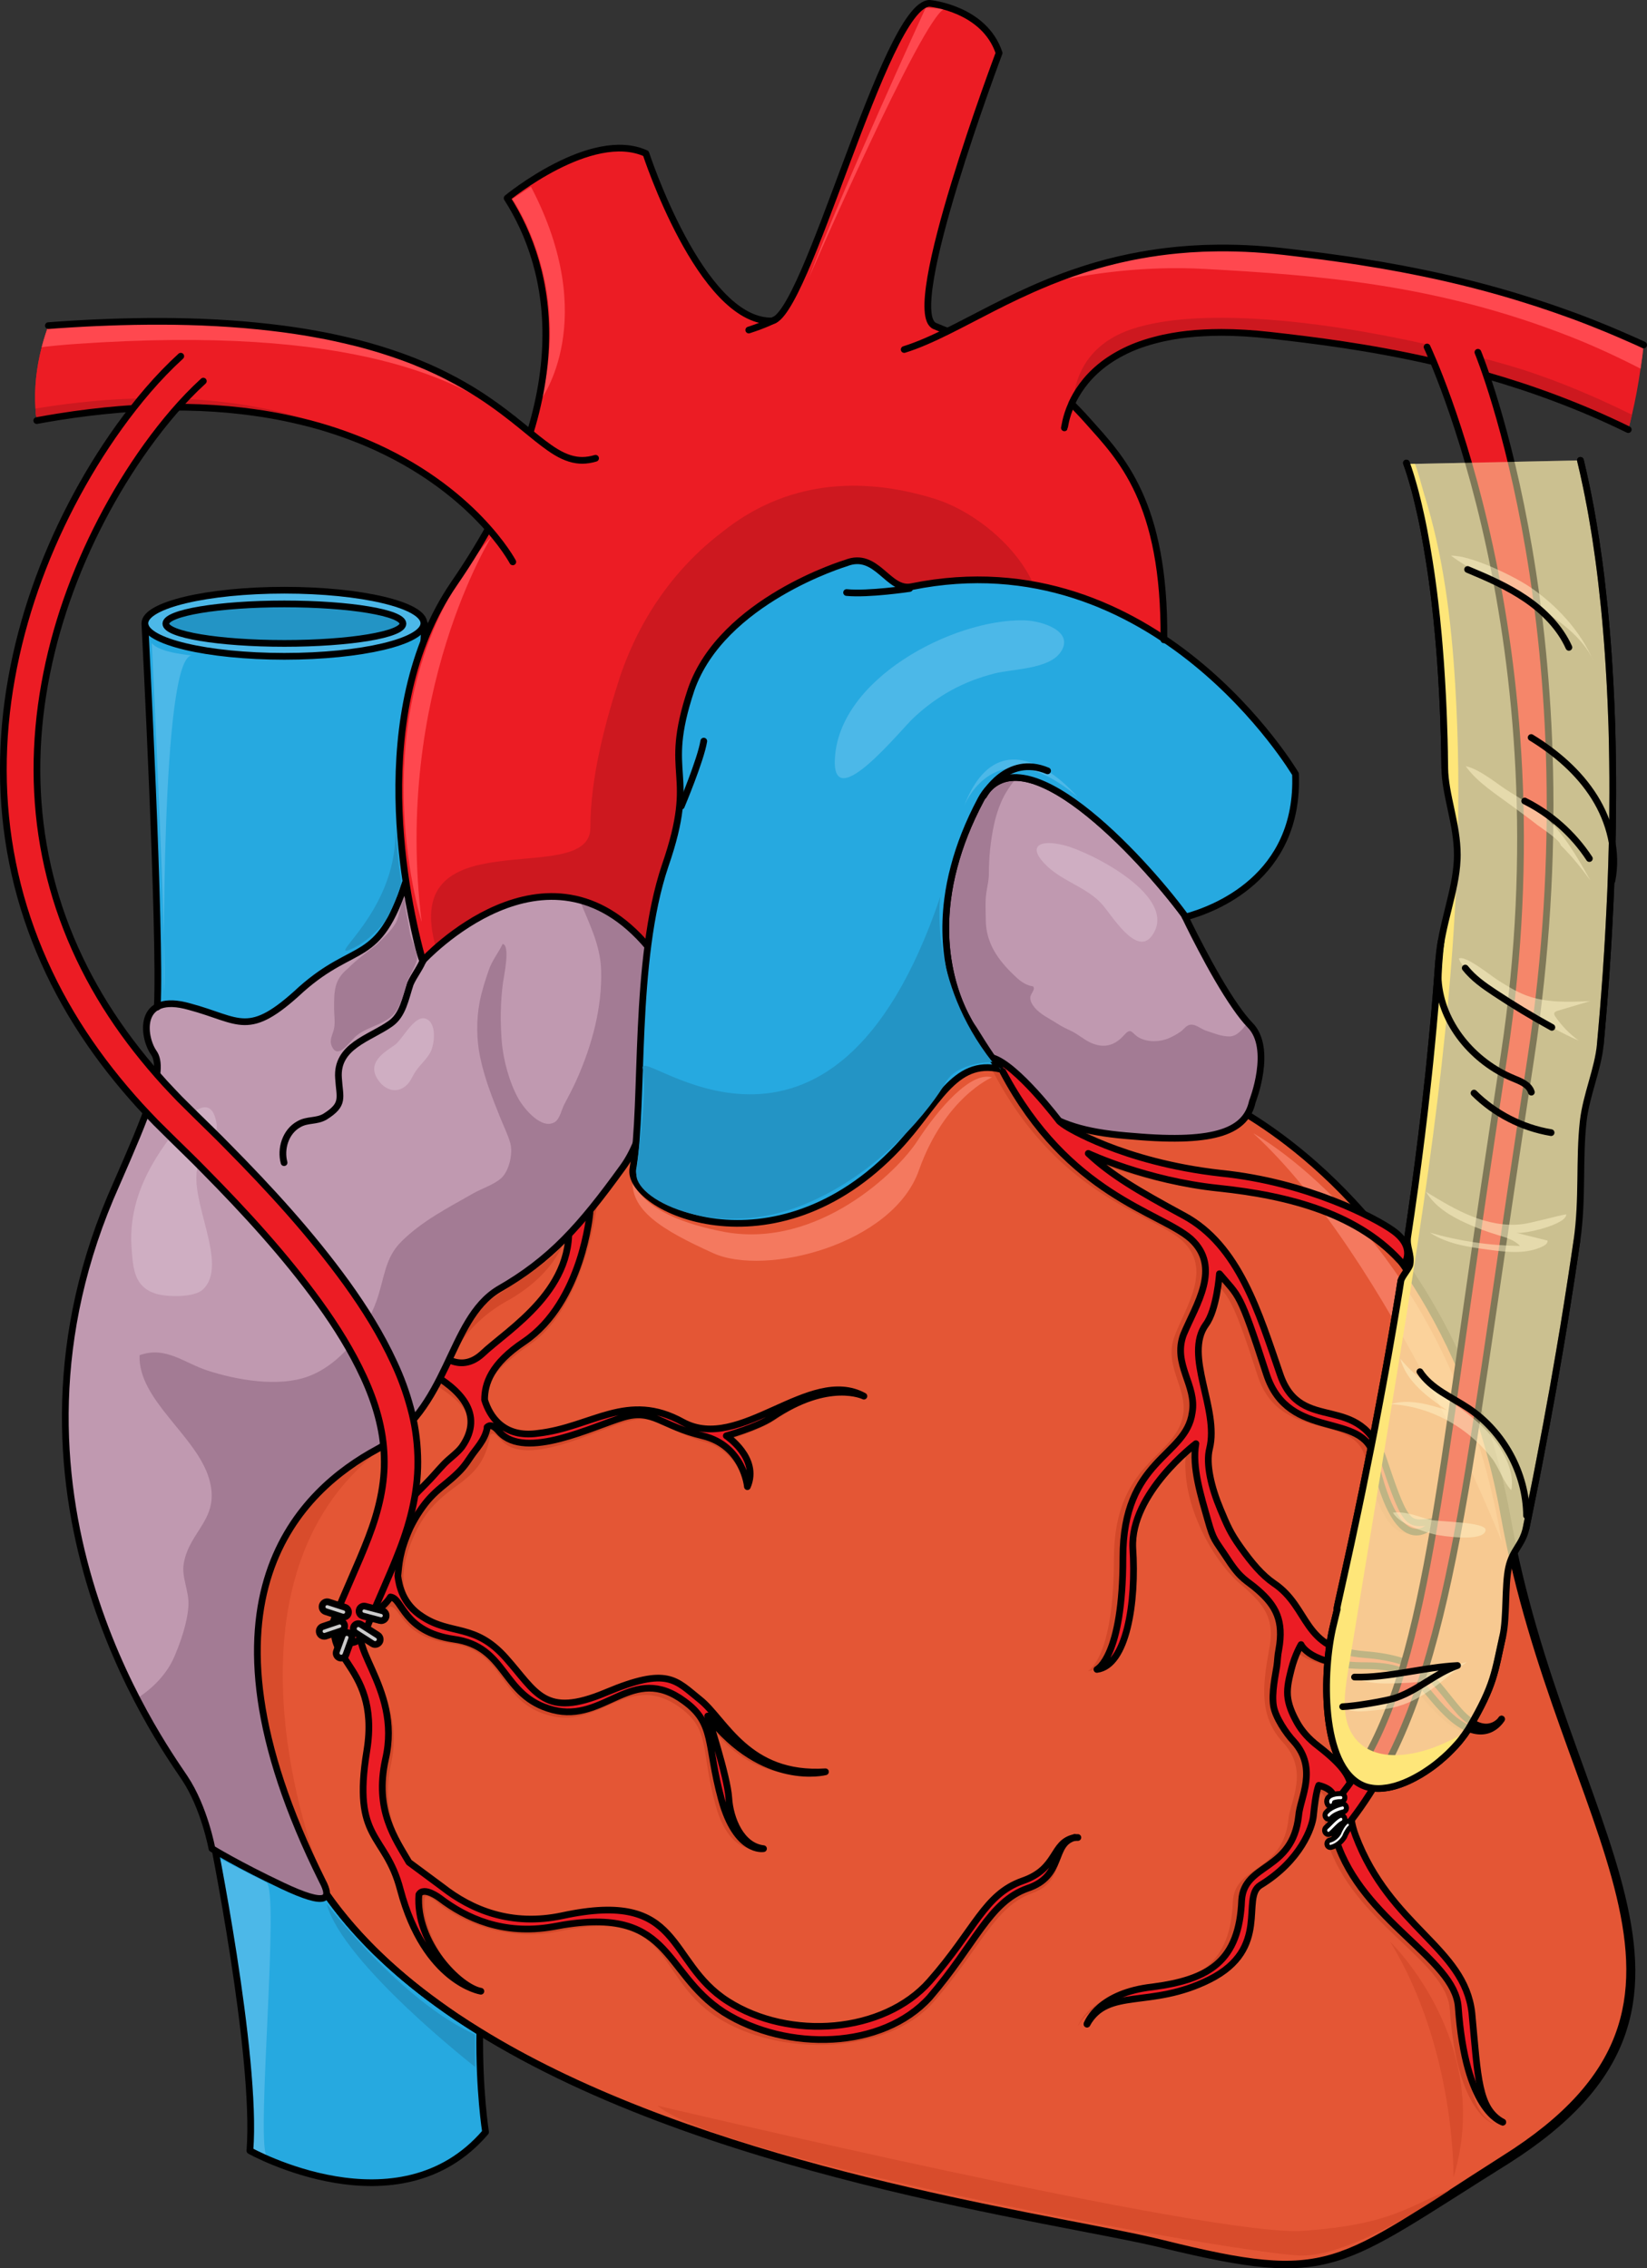 <?xml version="1.0" encoding="utf-8"?>
<!-- Generator: Adobe Illustrator 24.0.1, SVG Export Plug-In . SVG Version: 6.00 Build 0)  -->
<svg version="1.1" id="Camada_1" xmlns="http://www.w3.org/2000/svg" xmlns:xlink="http://www.w3.org/1999/xlink" x="0px" y="0px"
	 width="245.1px" height="337.598px" viewBox="0 0 245.1 337.598" enable-background="new 0 0 245.1 337.598" xml:space="preserve">
<rect x="0" y="0" width="245.1" height="337.598" fill="#333333" stroke="none"/>
<g>
	<path fill-rule="evenodd" clip-rule="evenodd" fill="#26A9E0" d="M63.02,92.826c0,0,0,0-0.42,12.49c-0.08,2.5-0.17,5.5-0.29,9.1
		c-0.05,1.57-0.11,3.25-0.17,5.05c-0.1,3.31-0.23,7.03-0.37,11.21c-0.07,2.19-0.14,4.51-0.22,6.96
		c-20.86,25.27-38.39,13.28-38.39,13.28c0.47-4.13,0.03-19.09-0.51-32.79c-0.16-4.02-0.33-7.94-0.49-11.44
		c-0.1-2.29-0.2-4.4-0.29-6.25c-0.22-4.63-0.37-7.61-0.37-7.61H63.02z"/>
	<path fill="#EC1C24" d="M161.961,62.729c3.787,4.142,11.435,11.818,11.249,32.5l-0.659,9.543
		c-26.189-14.987-48.902-15.739-60.821-0.532s-5.977,46.143-5.977,46.143c-23.326-21.291-42.072-4.433-42.072-4.433l-0.755-2.895
		c-2.582-9.233-8.483-36.933,4.61-56.137c19.18-27.884,14.569-47.089,7.93-57.43c0,0,12.541-10.341,20.655-6.647
		c0,0,8.115,24.929,18.626,24.929c5.164,0,16.967-47.272,23.606-47.272c0,0,8.115,0.738,10.328,7.386c0,0-14.382,38.2-9.59,40.626
		C143.303,50.642,150.797,50.518,161.961,62.729z"/>
	<path fill-rule="evenodd" clip-rule="evenodd" fill="#26A9E0" d="M72.26,317.326c-12.92,15.14-35.07,2.77-35.07,2.77
		c1.1-14.22-5.73-47.63-5.73-47.63c3.63,0.22,8.68,2.02,14,4.45c0.87,1.59,1.82,3.13,2.86,4.63c4.39,6.36,10.22,11.91,16.98,16.77
		c0.85,0.61,1.71,1.22,2.59,1.81c1.15,0.77,2.32,1.52,3.51,2.25C71.27,311.176,72.26,317.326,72.26,317.326z"/>
	<path fill-rule="evenodd" clip-rule="evenodd" fill="#4CB8E8" d="M37.592,319.898c0,0,1.85-6.097-4.81-43.235
		c0,0,4.995,2.586,6.845,3.51c2.035,0.924-1.48,37.693,0,40.649C39.628,320.822,38.148,320.269,37.592,319.898L37.592,319.898z"/>
	<path fill="none" stroke="#000000" stroke-linecap="round" stroke-linejoin="round" stroke-miterlimit="10" d="M72.26,317.326
		c-12.92,15.14-35.07,2.77-35.07,2.77c1.1-14.22-5.73-47.63-5.73-47.63c3.63,0.22,8.68,2.02,14,4.45c0.87,1.59,1.82,3.13,2.86,4.63
		c4.39,6.36,10.22,11.91,16.98,16.77c0.85,0.61,1.71,1.22,2.59,1.81c1.15,0.77,2.32,1.52,3.51,2.25
		C71.27,311.176,72.26,317.326,72.26,317.326z"/>
	<path fill-rule="evenodd" clip-rule="evenodd" fill="#2394C5" d="M48.622,283.383c0,0,11.04,14.433,22.08,19.429
		c0,4.811,0,4.811,0,4.811S51.014,292.265,48.622,283.383L48.622,283.383z"/>
	<path fill-rule="evenodd" clip-rule="evenodd" fill="#E45635" d="M223.84,321.296c-25.26,16.08-25.63,18.85-50.89,12.57
		c-13.71-3.44-56.87-8.99-90.41-25.38c-3.86-1.89-7.6-3.92-11.14-6.11c-1.19-0.73-2.36-1.48-3.51-2.25
		c-0.88-0.59-1.74-1.2-2.59-1.81c-6.76-4.86-12.59-10.41-16.98-16.77c-1.04-1.5-1.99-3.04-2.86-4.63c-0.49-0.89-0.95-1.8-1.38-2.73
		c-17.33-36.71,4.07-75.31,32.27-97.35c3.1-2.43,6.3-4.66,9.53-6.67c3-1.86,6.04-3.53,9.08-4.98c39.46-18.84,87.02-1.29,87.02-1.29
		s1.29,0.58,3.43,1.87c4.43,2.67,12.521,8.38,20.29,18.23c1.15,1.45,2.29,3,3.4,4.64c0.56,0.82,1.11,1.66,1.65,2.52
		c5.62,8.84,10.55,20.16,13.09,34.44C232.32,272.336,261.26,297.836,223.84,321.296z"/>
	<path fill="none" stroke="#000000" stroke-linecap="round" stroke-linejoin="round" stroke-miterlimit="10" d="M223.84,321.296
		c-25.26,16.08-25.63,18.85-50.89,12.57c-13.71-3.44-56.87-8.99-90.41-25.38c-3.86-1.89-7.6-3.92-11.14-6.11
		c-1.19-0.73-2.36-1.48-3.51-2.25c-0.88-0.59-1.74-1.2-2.59-1.81c-6.76-4.86-12.59-10.41-16.98-16.77c-1.04-1.5-1.99-3.04-2.86-4.63
		c-0.49-0.89-0.95-1.8-1.38-2.73c-17.33-36.71,4.07-75.31,32.27-97.35c3.1-2.43,6.3-4.66,9.53-6.67c3-1.86,6.04-3.53,9.08-4.98
		c39.46-18.84,87.02-1.29,87.02-1.29s1.29,0.58,3.43,1.87c4.43,2.67,12.521,8.38,20.29,18.23c1.15,1.45,2.29,3,3.4,4.64
		c0.56,0.82,1.11,1.66,1.65,2.52c5.62,8.84,10.55,20.16,13.09,34.44C232.32,272.336,261.26,297.836,223.84,321.296z"/>
	<path fill-rule="evenodd" clip-rule="evenodd" fill="#C099B0" d="M186.37,163.956c-0.93,4.24-5.17,6.27-17.71,5.16
		c-10.1-0.74-14.58-2.91-19.8-9.99c-0.07-0.1-0.15-0.21-0.23-0.32c-1.19-1.64-2.42-3.53-3.77-5.72c0,0-0.35-0.47-0.85-1.38
		c-1.45-2.62-4.14-8.88-2.99-17.85c0.2-1.55,0.51-3.18,0.97-4.89c0.81-3.08,2.09-6.42,3.98-9.97c5.9-11.05,23.98,8.66,30.25,17.14
		c0,0,0.06,0.13,0.18,0.36c0.34,0.74,1.22,2.55,2.38,4.73c1.44,2.75,3.32,6.1,5.12,8.67c0.72,1.04,1.43,1.94,2.1,2.64
		C189.5,156.036,186.37,163.956,186.37,163.956z"/>
	<path fill-rule="evenodd" clip-rule="evenodd" fill="#A37B94" d="M168.659,169.117c12.543,1.105,16.785-0.922,17.707-5.159
		c0,0,3.137-7.924-0.368-11.424c-0.113-0.118-0.229-0.245-0.345-0.375c-0.678,1.023-1.588,2.079-2.658,2.097
		c-1.229,0.02-2.369-0.494-3.517-0.858c-0.835-0.265-1.731-1.197-2.645-0.797c-0.425,0.186-0.782,0.705-1.175,0.969
		c-0.508,0.342-1.078,0.669-1.635,0.916c-1.348,0.598-3.078,0.67-4.43-0.004c-1.158-0.577-1.174-1.7-2.281-0.452
		c-1.429,1.61-3.039,2.058-5.037,1.141c-0.965-0.443-1.762-1.182-2.719-1.657c-0.754-0.376-1.498-0.696-2.203-1.158
		c-1.126-0.736-2.553-1.374-3.408-2.434c-0.35-0.434-0.619-0.87-0.624-1.428c-0.004-0.459,0.57-1.058,0.537-1.393
		c-0.042-0.421-0.245-0.275-0.703-0.429c-0.934-0.312-1.559-0.866-2.261-1.538c-2.362-2.261-4.156-4.752-4.191-8.16
		c-0.014-1.337-0.109-2.745,0.076-4.07c0.139-0.987,0.385-1.877,0.383-2.889c-0.006-2.393,0.252-4.895,0.754-7.238
		c0.355-1.656,1.012-3.606,1.922-5.025c0.355-0.551,0.894-1.4,1.518-2.029c-2.212-0.092-4.092,0.852-5.387,3.276
		c-11.066,20.821-1.105,34.089-1.105,34.089C152.241,165.063,156.116,168.195,168.659,169.117z"/>
	<path fill-rule="evenodd" clip-rule="evenodd" fill="#CFAEC2" d="M163.93,134.5c1.463,1.596,5.177,7.955,7.49,4.775
		c4.185-5.75-9.065-12.452-13.022-13.463c-3.74-0.958-5.708,0.134-2.543,3.13C158.214,131.175,161.726,132.094,163.93,134.5z"/>
	<path fill="none" stroke="#000000" stroke-linecap="round" stroke-linejoin="round" stroke-miterlimit="10" d="M186.37,163.956
		c-0.93,4.24-5.17,6.27-17.71,5.16c-12.54-0.92-16.42-4.05-23.8-16.03c0,0-5.38-7.17-3.84-19.23c0.2-1.55,0.51-3.18,0.97-4.89
		c0.81-3.08,2.09-6.42,3.98-9.97c5.9-11.05,23.98,8.66,30.25,17.14c0,0,1.04,2.22,2.56,5.09c1.44,2.75,3.32,6.1,5.12,8.67
		c0.72,1.04,1.43,1.94,2.1,2.64C189.5,156.036,186.37,163.956,186.37,163.956z"/>
	<path fill-rule="evenodd" clip-rule="evenodd" fill="#F4795F" d="M186.503,168.663c0,0,29.383,15.872,36.96,60.72
		C223.463,229.383,206.831,187.303,186.503,168.663L186.503,168.663z"/>
	<path fill-rule="evenodd" clip-rule="evenodd" fill="#D34829" d="M180.337,174.661c12.908,1.478,22.867,6.834,25.449,8.681
		c3.688,2.586,3.135,4.987,3.135,4.987c-1.107-0.369-1.107-0.369-1.107-0.369c-6.453-7.573-17.149-9.789-27.846-10.898
		c-10.88-1.108-19.363-5.172-19.363-5.172c3.32,3.14,7.192,5.541,14.2,9.235c8.298,4.248,11.064,14.591,14.384,23.642
		c3.135,9.235,11.986,2.217,15.49,12.929c3.32,10.528,3.689,9.235,7.561,9.051c0,0-5.532,7.019-9.036-9.605
		c-1.476-7.018-12.725-2.217-16.044-12.375c-4.058-12.56-4.241-11.451-7.192-14.961c0,0-0.184,5.356-1.844,7.573
		c-3.319,4.617,1.844,12.56,0.369,18.47c-1.476,5.91,5.531,17.547,10.88,21.24c5.349,3.694,2.95,8.682,12.355,9.42
		c9.221,0.739,10.327,4.064,14.2,8.497c3.872,4.433,6.085,1.107,6.085,1.107s-2.213,4.064-7.007,0
		c-4.979-4.248-4.795-7.941-13.094-7.941c-8.299,0-9.59-3.141-9.59-3.141s-5.717,9.051,2.398,15.146
		c8.113,6.28,3.318,6.834,5.716,13.299c5.163,13.668,16.229,16.623,17.15,26.412c1.107,9.789,1.107,14.223,4.795,16.254
		c0,0-5.532-1.293-6.64-17.177c-0.553-7.204-14.293-12.75-18.166-24.755c-1.476-4.433,1.615-7.11-2.626-8.218
		c0,0-1.153,0.835-0.785,4.529c0,1.662-1.844,6.649-7.93,10.343c-2.949,1.848,1.477,9.42-7.744,14.038
		c-8.852,4.433-14.938,1.107-18.072,6.648c0,0,1.475-4.617,9.773-5.541c8.299-1.107,12.908-3.878,13.277-12.929
		c0.185-5.541,7.561-4.248,8.299-12.56c0.369-2.586,2.951-7.018-0.738-11.082c-3.688-3.879-3.135-8.496-2.213-13.668
		c1.107-5.172-0.922-7.203-4.609-10.344c-3.689-3.324-9.037-12.19-7.561-20.317c0,0-9.958,7.389-9.405,15.516
		c0.554,8.127-0.922,17.547-5.348,18.101c0,0,3.873-1.847,3.873-16.623s9.221-14.961,10.326-21.61
		c0.554-4.063-2.949-7.203-1.29-11.636c1.659-4.434,5.716-9.975,1.106-14.223c-4.795-4.248-18.994-6.649-28.769-26.412
		c6.271,3.51,6.271,3.51,6.271,3.51s0.737,2.4,3.872,6.095C157.285,167.827,165.584,173.183,180.337,174.661L180.337,174.661z"/>
	<path fill-rule="evenodd" clip-rule="evenodd" fill="#D34829" d="M152.731,280.632c-5.529,1.847-6.818,7.203-13.637,14.959
		c-6.819,7.757-22.115,8.865-31.329,2.955s-5.344-16.621-23.22-12.743c-7.74,1.477-13.637-0.923-18.06-4.247
		c-4.791-3.694-4.791-3.694-4.791-3.694c-2.027-3.693-5.16-7.756-3.501-15.328c2.396-11.081-7.003-17.545-2.765-21.054
		c1.29-0.924,2.211-1.847,2.58-2.401c1.843,0.184,1.659,4.617,9.214,5.541c8.109,1.107,6.819,8.68,14.559,10.711
		c7.74,2.032,11.794-6.833,19.534-1.107c4.423,3.324,2.949,6.279,5.16,14.405c2.211,8.126,7.003,6.464,7.003,6.464
		c-3.317-0.37-5.344-3.694-5.529-6.834c-0.184-3.14-2.212-11.45-2.212-11.45c7.003,9.788,16.77,6.834,16.77,6.834
		c-11.61,0.738-14.005-6.649-17.691-9.603c-3.685-2.955-4.607-5.356-13.821-1.478s-10.688,0.554-15.296-4.617
		c-4.607-5.171-7.74-3.879-11.979-6.648c-2.948-2.032-3.686-4.802-3.686-6.279c0-1.478,0.184-3.509,1.843-7.019
		c3.87-7.941,9.583-6.278,11.057-14.22c0,0,0,0,0-0.185c0.369-0.37,0.553-0.37,1.659,0.738c3.686,4.248,14.374-1.662,18.797-2.771
		c4.423-1.293,5.713,1.478,11.794,3.14c4.423,1.293,5.897,6.464,5.897,6.464c1.659-4.247-2.211-7.018-2.211-7.018
		s4.239-1.293,6.45-2.77c8.477-5.725,12.9-3.878,12.9-3.878c-8.108-4.433-17.507,9.419-25.8,4.802
		c-8.293-4.802-13.453,0.738-21.561,1.662c-5.16,0.554-8.108-3.14-8.846-5.541c0-2.4,1.843-4.802,6.818-8.311
		c8.478-5.725,10.136-21.607,10.136-21.607c-3.686,3.14-3.686,3.14-3.686,3.14c1.659,10.711-8.846,16.806-12.716,20.314
		c-3.87,3.694-7.556-1.107-7.556-1.107c-0.737,4.986-0.737,4.986-0.737,4.986c4.239,2.4,7.74,5.725,4.607,10.342
		c-3.501,4.986-10.136,8.865-10.688,14.221c-0.737,7.941-3.686,6.648-6.082,9.788c-5.529,6.833,5.528,7.388,3.317,20.869
		c-2.212,13.666,2.765,12.188,4.976,20.869c3.502,13.851,11.057,14.405,11.057,14.405c-3.133-0.555-8.846-8.31-8.293-13.667l0,0
		c0-1.293,2.211,0.739,2.211,0.739c3.87,2.955,10.32,5.54,17.691,4.062c17.323-3.693,14.19,6.648,23.588,12.743
		c9.399,6.095,25.431,5.541,32.249-2.216c7.004-7.941,9.031-14.221,14.744-16.252c5.344-1.847,2.947-7.572,6.449-8.311
		C156.6,274.168,158.075,278.601,152.731,280.632L152.731,280.632z"/>
	<path fill="#EC1C24" d="M152.175,279.938c-5.719,2.03-7.01,7.196-13.834,14.946c-6.826,7.75-20.845,8.857-30.068,2.952
		c-9.224-5.904-6.457-16.606-24.534-12.731c-7.747,1.661-13.65-0.923-17.893-4.244c-4.981-3.69-4.981-3.69-4.981-3.69
		c-2.029-3.506-5.165-7.75-3.504-15.314c2.582-11.071-7.01-17.53-2.583-20.852c1.661-1.476,2.767-2.398,3.321-3.321
		c1.844,0.185,1.844,5.167,9.408,6.274c8.116,1.107,7.01,8.487,14.757,10.518c7.748,2.029,11.806-7.012,19.553-1.292
		c4.612,3.321,3.32,6.458,5.534,14.577c2.213,8.119,6.271,7.381,6.271,7.381c-3.32-0.369-4.98-4.429-5.165-7.565
		c-0.184-3.137-3.136-12.179-3.136-12.179c8.301,10.702,17.524,8.304,17.524,8.304c-11.622,0.738-14.942-7.75-18.631-10.702
		c-3.689-2.952-4.796-4.982-14.019-1.107c-9.224,3.875-10.331,0-14.942-5.166c-4.612-5.167-8.117-3.321-12.359-6.09
		c-2.952-1.845-3.505-4.612-3.689-6.089c0.185-1.66,0.185-3.506,1.845-7.196c0.839-1.719,1.967-3.372,2.945-4.426
		c1.182-1.275,2.191-1.951,3.289-2.923c1.359-1.204,1.853-1.805,2.808-3.251c0.704-1.066,2.069-2.406,2.395-4.162c0,0,0,0,0-0.185
		c0.369-0.369,0.922-0.369,1.845,0.738c3.874,4.244,14.02-0.923,18.446-2.214c4.427-1.292,5.534,1.291,11.806,2.768
		c6.087,1.477,6.641,7.565,6.641,7.565c1.845-4.244-3.136-7.565-3.136-7.565s4.611-1.292,6.825-2.768
		c8.485-5.721,13.65-3.137,13.65-3.137c-8.117-4.429-18.447,8.487-26.932,3.875c-8.301-4.613-13.466,0.737-21.583,1.66
		c-5.165,0.738-7.194-2.583-7.932-4.982c0-2.398,0.922-5.351,5.903-8.672c8.67-5.904,9.776-19.19,9.776-19.19
		c-3.32,0.554-3.32,0.554-3.32,0.554c1.66,10.702-8.854,16.791-12.728,20.481c-3.874,3.506-7.379-1.106-7.379-1.106
		C64,204.287,64,204.287,64,204.287c4.243,2.398,8.236,6.085,4.731,11.066c-0.655,0.885-1.848,1.694-2.639,2.524
		c-1.111,1.167-1.698,1.934-2.837,3.067c-2.613,2.602-5.579,5.818-5.896,8.989c-0.738,7.75-3.689,6.644-6.087,9.596
		c-5.35,7.012,5.534,7.381,3.32,21.035c-2.214,13.47,2.767,12.178,4.981,20.666c3.689,13.839,11.99,15.131,11.99,15.131
		c-3.136-0.554-9.777-7.196-9.223-14.393l0,0c0.738-1.292,3.136,0.554,3.136,0.554c3.874,2.952,9.408,5.535,16.787,4.244
		c17.893-3.506,16.048,6.643,25.456,12.732c9.408,5.904,23.612,5.535,30.622-2.214c6.824-7.935,8.854-14.208,14.572-16.238
		c5.533-1.845,3.505-6.643,7.01-7.565C156.418,274.219,157.524,278.094,152.175,279.938L152.175,279.938z"/>
	<path fill="none" stroke="#000000" stroke-linecap="round" stroke-linejoin="round" stroke-miterlimit="8" d="M159.923,273.482
		c0.16,0,0.32,0,0.48,0C160.243,273.482,160.083,273.482,159.923,273.482L159.923,273.482z"/>
	<path fill="none" stroke="#000000" stroke-linecap="round" stroke-linejoin="round" stroke-miterlimit="8" d="M152.175,279.938
		c-5.719,2.03-7.01,7.196-13.834,14.946c-6.826,7.75-20.845,8.857-30.068,2.952c-9.224-5.904-6.457-16.606-24.534-12.731
		c-7.747,1.661-13.65-0.923-17.893-4.244c-4.981-3.69-4.981-3.69-4.981-3.69c-2.029-3.506-5.165-7.75-3.504-15.314
		c2.582-11.071-7.01-17.53-2.583-20.852c1.661-1.476,2.767-2.398,3.321-3.321c1.844,0.185,1.844,5.167,9.408,6.274
		c8.116,1.107,7.01,8.487,14.757,10.518c7.748,2.029,11.806-7.012,19.553-1.292c4.612,3.321,3.32,6.458,5.534,14.577
		c2.213,8.119,6.271,7.381,6.271,7.381c-3.32-0.369-4.98-4.429-5.165-7.565c-0.184-3.137-3.136-12.179-3.136-12.179
		c8.301,10.702,17.524,8.304,17.524,8.304c-11.622,0.738-14.942-7.75-18.631-10.702c-3.689-2.952-4.796-4.982-14.019-1.107
		c-9.224,3.875-10.331,0-14.942-5.166c-4.612-5.167-8.117-3.321-12.359-6.09c-2.952-1.845-3.505-4.612-3.689-6.089
		c0.185-1.66,0.185-3.506,1.845-7.196c0.839-1.719,1.967-3.372,2.945-4.426c1.182-1.275,2.191-1.951,3.289-2.923
		c1.359-1.204,1.853-1.805,2.808-3.251c0.704-1.066,2.069-2.406,2.395-4.162c0,0,0,0,0-0.185c0.369-0.369,0.922-0.369,1.845,0.738
		c3.874,4.244,14.02-0.923,18.446-2.214c4.427-1.292,5.534,1.291,11.806,2.768c6.087,1.477,6.641,7.565,6.641,7.565
		c1.845-4.244-3.136-7.565-3.136-7.565s4.611-1.292,6.825-2.768c8.485-5.721,13.65-3.137,13.65-3.137
		c-8.117-4.429-18.447,8.487-26.932,3.875c-8.301-4.613-13.466,0.737-21.583,1.66c-5.165,0.738-7.194-2.583-7.932-4.982
		c0-2.398,0.922-5.351,5.903-8.672c8.67-5.904,9.776-19.19,9.776-19.19c-3.32,0.554-3.32,0.554-3.32,0.554
		c1.66,10.702-8.854,16.791-12.728,20.481c-3.874,3.506-7.379-1.106-7.379-1.106C64,204.287,64,204.287,64,204.287
		c4.243,2.398,8.236,6.085,4.731,11.066c-0.655,0.885-1.848,1.694-2.639,2.524c-1.111,1.167-1.698,1.934-2.837,3.067
		c-2.613,2.602-5.579,5.818-5.896,8.989c-0.738,7.75-3.689,6.644-6.087,9.596c-5.35,7.012,5.534,7.381,3.32,21.035
		c-2.214,13.47,2.767,12.178,4.981,20.666c3.689,13.839,11.99,15.131,11.99,15.131c-3.136-0.554-9.777-7.196-9.223-14.393l0,0
		c0.738-1.292,3.136,0.554,3.136,0.554c3.874,2.952,9.408,5.535,16.787,4.244c17.893-3.506,16.048,6.643,25.456,12.732
		c9.408,5.904,23.612,5.535,30.622-2.214c6.824-7.935,8.854-14.208,14.572-16.238c5.533-1.845,3.505-6.643,7.01-7.565
		C156.418,274.219,157.524,278.094,152.175,279.938L152.175,279.938z"/>
	<path fill-rule="evenodd" clip-rule="evenodd" fill="#FF484F" d="M154.823,166.503c0,0,6.634,9.577,20.64,15.84
		c0,0-15.479-9.946-18.981-15.287L154.823,166.503L154.823,166.503L154.823,166.503z"/>
	<path opacity="0.7" fill-rule="evenodd" clip-rule="evenodd" fill="#D34829" d="M215.782,325.926c0,0-14.029,9.776-21.967,9.776
		c-8.123,0-86.394-14.203-95.993-22.319c0,0,83.071,19.737,96.177,18.631C207.291,331.091,209.876,328.14,215.782,325.926
		L215.782,325.926z"/>
	<path fill-rule="evenodd" clip-rule="evenodd" fill="#F4795F" d="M94.175,175.275c0,0,0,5.53,13.822,8.111
		c13.823,2.396,25.618-9.033,28.567-13.642c3.133-4.792,7.924-10.322,11.057-9.4c0,0-7.003,2.949-10.873,13.825
		c-3.87,11.059-22.853,15.853-30.594,12.35C98.414,183.017,93.622,180.068,94.175,175.275L94.175,175.275z"/>
	<path opacity="0.7" fill-rule="evenodd" clip-rule="evenodd" fill="#D34829" d="M206.903,289.022c0,0,15.48,14.939,9.398,35.04
		C216.301,324.062,216.67,305.067,206.903,289.022L206.903,289.022z"/>
	<path opacity="0.7" fill-rule="evenodd" clip-rule="evenodd" fill="#D34829" d="M55.342,216.782c0,0-31.2,12.565-8.259,60.24
		C47.084,277.022,31.484,236.739,55.342,216.782L55.342,216.782z"/>
	<path fill-rule="evenodd" clip-rule="evenodd" fill="#D34829" d="M67.342,202.022c0,0,3.524-7.228,5.564-8.525
		c2.04-1.482,9.458-5.931,10.756-8.154c0,0-1.483,4.447-7.975,8.154C69.197,197.019,67.342,202.022,67.342,202.022L67.342,202.022z"
		/>
	<path fill-rule="evenodd" clip-rule="evenodd" fill="#FF484F" d="M164.663,171.724c0,0,6.623,3.466,19.32,4.378
		c0,0-16.009-2.736-19.32-4.561V171.724z"/>
	<path fill-rule="evenodd" clip-rule="evenodd" fill="#FF484F" d="M208.702,186.543c0,0-4.248-4.861-14.039-8.04
		C194.663,178.503,206.671,181.12,208.702,186.543L208.702,186.543z"/>
	<path fill="none" stroke="#000000" stroke-linecap="round" stroke-linejoin="round" stroke-miterlimit="8" d="M48.68,282.006
		c4.57,6.5,10.65,12.17,17.69,17.11c0.99,0.7,2,1.38,3.03,2.04c34.36,22.34,88.21,29.09,103.8,32.95
		c25.27,6.1,25.64,3.33,51.1-12.56c37.26-23.65,8.3-48.96,0-95.7c-2.95-16.07-8.86-28.45-15.31-37.68"/>
	<path fill-rule="evenodd" clip-rule="evenodd" fill="#A37B94" d="M81.023,185.763c-6.623-0.184-13.245,1.479-19.499-1.663
		c-4.783-2.588-6.438-11.088-11.957-12.197c-2.024,2.957,1.288,6.468,2.759,8.871c1.655,3.326,3.311,6.652,5.334,9.794
		c1.472,2.218,6.254,9.056,9.75,7.762c1.472-0.555,1.655-2.772,2.575-3.881c0.92-1.109,2.023-2.033,3.311-2.957
		c2.76-1.663,4.599-3.511,7.358-5.174L81.023,185.763z"/>
	<path fill="#EC1C24" d="M223.62,315.836c-0.32-0.09-5.53-1.79-6.61-17.16c-0.55-7.2-14.27-12.75-18.14-24.74
		c-1.479-4.43,1.61-7.11-2.62-8.22c0,0-0.44,0.85-0.79,4.53c-0.15,1.65-1.84,6.64-7.91,10.34c-2.95,1.84,1.65,9.41-7.55,14.03
		c-8.81,4.41-15.06,1.13-18.21,6.58c0.21-0.56,2.02-4.62,9.74-5.48c8.47-1.1,12.89-3.87,13.25-12.92c0.37-5.54,7.56-4.24,8.48-12.55
		c0.18-2.59,2.94-7.02-0.74-11.08c-1.13-1.19-2.52-3.23-3-5.26c-0.4-1.66,0.3-4.66,0.49-5.93c0.13-0.91,0.1-1.52,0.3-2.47
		c0.77-4.3-0.44-6.51-3.09-8.84c-1.7-1.5-2.49-1.52-4.44-4.5c-2.09-3.19-2.14-2.76-3.05-5.96c-0.94-3.34-2.39-7.87-1.76-11.34
		c0,0-9.76,7.38-9.39,15.51c0.55,8.12-0.92,17.53-5.34,18.09c0,0,3.87-1.85,3.87-16.62c0-14.77,9.39-14.95,10.31-21.6
		c0.73-4.06-2.95-7.2-1.29-11.63c1.84-4.43,5.71-9.97,1.1-14.21c-4.6-4.06-18.23-6.46-27.99-24.92l-1.56-2.06
		c3.64,1.06,9.96,9.44,9.96,9.44s0.229,0.24,0.99,0.74c0,0,8.29,5.35,23.02,7.01c12.89,1.3,23.02,6.65,25.6,8.5
		c1.75,1.23,2.21,2.46,2.21,3.41c0,1.04-0.55,1.75-0.55,1.75c-6.45-7.56-16.95-10.33-27.63-11.44c-10.68-1.11-19.33-5.17-19.33-5.17
		c3.31,3.14,7.36,5.54,14.18,9.23c8.28,4.43,11.23,14.58,14.36,23.63c3.13,9.23,11.97,2.22,15.47,12.92
		c3.5,10.53,3.68,9.23,7.55,9.05c0,0-5.34,7.2-9.02-9.6c-1.48-7.02-12.71-2.22-16.02-12.37c-4.06-12.55-4.06-11.44-7-14.95
		c0,0-0.37,5.35-2.03,7.57c-3.31,4.61,2.03,12.55,0.56,18.46c-0.58,2.29,0.27,5.8,1.62,9.02c1,2.39,1.47,3.52,2.99,5.65
		c1.71,2.4,3.19,4.14,4.92,5.34c5.52,3.69,4.09,9.89,13.48,10.63c9.4,0.74,10.32,4.06,14.19,8.49c3.7,4.04,5.86,1.63,6.22,1.18
		c-0.34,0.53-2.57,3.66-7.15-0.07c-4.97-4.25-4.6-7.94-13.07-7.94c-8.29,0-9.58-3.14-9.58-3.14s-0.92,1.52-1.46,3.72
		c-0.28,1.14-0.65,2.49-0.55,3.87c0.1,1.32,0.66,2.66,1.41,4.01c0.69,1.23,1.71,2.43,3.18,3.54c8.1,6.28,3.13,6.83,5.53,13.29
		c5.15,13.66,16.2,16.62,17.31,26.4C219.96,309.356,219.96,313.796,223.62,315.836z"/>
	<path fill="none" stroke="#000000" stroke-linecap="round" stroke-linejoin="round" stroke-miterlimit="8" d="M223.45,255.866
		c-0.01,0.01-0.02,0.03-0.03,0.05c-0.36,0.45-2.52,2.86-6.22-1.18c-3.87-4.43-4.79-7.75-14.19-8.49
		c-9.39-0.74-7.96-6.94-13.48-10.63c-1.73-1.2-3.21-2.94-4.92-5.34c-1.52-2.13-1.99-3.26-2.99-5.65c-1.35-3.22-2.2-6.73-1.62-9.02
		c1.47-5.91-3.87-13.85-0.56-18.46c1.66-2.22,2.03-7.57,2.03-7.57c2.94,3.51,2.94,2.4,7,14.95c3.31,10.15,14.54,5.35,16.02,12.37
		c3.68,16.8,9.02,9.6,9.02,9.6c-3.87,0.18-4.05,1.48-7.55-9.05c-3.5-10.7-12.34-3.69-15.47-12.92c-3.13-9.05-6.08-19.2-14.36-23.63
		c-6.82-3.69-10.87-6.09-14.18-9.23c0,0,8.65,4.06,19.33,5.17c10.68,1.11,21.18,3.88,27.63,11.44c0,0,0.55-0.71,0.55-1.75
		c0-0.95-0.46-2.18-2.21-3.41c-2.58-1.85-12.71-7.2-25.6-8.5c-14.73-1.66-23.02-7.01-23.02-7.01c-0.76-0.5-0.99-0.74-0.99-0.74
		s-6.32-8.38-9.96-9.44"/>
	<path fill="none" stroke="#000000" stroke-linecap="round" stroke-linejoin="round" stroke-miterlimit="8" d="M223.46,255.846
		c0,0,0,0-0.01,0.01c0,0.01,0,0.01,0,0.01c-0.18,0.3-2.41,3.87-7.18-0.02c-4.97-4.25-4.6-7.94-13.07-7.94
		c-8.29,0-9.58-3.14-9.58-3.14s-0.92,1.52-1.46,3.72c-0.28,1.14-0.65,2.49-0.55,3.87c0.1,1.32,0.66,2.66,1.41,4.01
		c0.69,1.23,1.71,2.43,3.18,3.54c8.1,6.28,3.13,6.83,5.53,13.29c5.15,13.66,16.2,16.62,17.31,26.4c0.92,9.76,0.92,14.2,4.58,16.24"
		/>
	<path fill="none" stroke="#000000" stroke-linecap="round" stroke-linejoin="round" stroke-miterlimit="8" d="M223.64,315.846
		c0,0-0.01,0-0.02-0.01c-0.32-0.09-5.53-1.79-6.61-17.16c-0.55-7.2-14.27-12.75-18.14-24.74c-1.48-4.43,1.61-7.11-2.62-8.22
		c0,0-0.44,0.85-0.79,4.53c-0.15,1.65-1.84,6.64-7.91,10.34c-2.95,1.84,1.65,9.41-7.55,14.03c-8.83,4.42-15.09,1.11-18.23,6.62"/>
	<path fill="none" stroke="#000000" stroke-linecap="round" stroke-linejoin="round" stroke-miterlimit="8" d="M161.76,301.256
		c0,0,0,0,0.01-0.01v-0.01c0.12-0.33,1.79-4.63,9.76-5.52c8.47-1.1,12.89-3.87,13.25-12.92c0.37-5.54,7.56-4.24,8.48-12.55
		c0.18-2.59,2.94-7.02-0.74-11.08c-1.13-1.19-2.727-3.591-3-5.26c-0.317-1.942,0.3-4.66,0.49-5.93c0.13-0.91,0.1-1.52,0.3-2.47
		c0.77-4.3-0.44-6.51-3.09-8.84c-1.7-1.5-2.49-1.52-4.44-4.5c-2.09-3.19-2.14-2.76-3.05-5.96c-0.94-3.34-2.39-7.87-1.76-11.34
		c0,0-9.76,7.38-9.39,15.51c0.55,8.12-0.92,17.53-5.34,18.09c0,0,3.87-1.85,3.87-16.62s9.39-14.95,10.31-21.6
		c0.73-4.06-2.95-7.2-1.29-11.63c1.84-4.43,5.71-9.97,1.1-14.21c-4.6-4.06-18.23-6.46-27.99-24.92"/>
	<path fill-rule="evenodd" clip-rule="evenodd" fill="#CD181F" d="M154.632,89.394c-1.66-6.833-9.039-13.111-15.495-15.143
		c-11.252-3.508-22.32-2.585-31.728,4.986c-7.009,5.354-12.174,12.74-15.125,21.42c-2.398,7.387-4.427,15.326-4.427,22.527
		c0,9.418-29.514-2.215-22.688,18.836c2.398,7.386,34.494,12.002,38.921,6.277c5.534-7.386,9.408-15.695,14.204-23.451
		c3.689-5.908,8.116-10.34,14.019-14.033c4.059-2.586,8.485-3.509,12.729-5.355c3.873-1.847,8.669-4.247,10.514-8.31
		c1.291-2.77,2.029-5.54-0.369-7.571L154.632,89.394z"/>
	<path fill-rule="evenodd" clip-rule="evenodd" fill="#C099B0" d="M62.851,142.937c0,0,18.455-20.115,33.588-2.03
		c1.846,2.215,2.584,24.175-3.875,32.849c-6.274,8.674-10.704,13.656-18.455,18.085c-7.567,4.613-7.198,17.9-18.086,23.806
		c-10.889,5.905-29.159,21.961-8.12,64.221c1.476,2.769,0.738,3.875-5.906,0.738c-6.643-3.138-10.519-5.536-10.519-5.536
		s-0.554-5.167-4.06-10.52c-3.875-5.536-30.635-42.813-10.15-88.394c4.429-10.15,7.382-16.979,5.537-19.562
		c-1.661-2.399-2.399-9.042,5.352-6.828c7.567,2.03,8.674,4.798,16.61-2.583c8.12-7.197,11.442-3.507,15.502-15.871
		C60.267,131.311,61.928,140.907,62.851,142.937L62.851,142.937z"/>
	<path fill-rule="evenodd" clip-rule="evenodd" fill="#CFAEC2" d="M60.193,153.871c0.95-1.242,2.059-2.619,3.127-2.268
		c1.738,0.571,1.348,3.851,0.736,4.996c-0.567,1.062-1.504,1.833-2.18,2.811c-0.474,0.686-0.763,1.556-1.393,2.121
		c-1.562,1.402-3.405,0.607-4.38-1.062c-1.409-2.413,1.085-3.846,2.671-4.962C59.174,155.228,59.658,154.57,60.193,153.871z"/>
	<path fill="#A37B94" d="M92.563,173.756c6.459-8.674,5.721-30.634,3.875-32.849c-3.311-3.957-6.781-6.085-10.183-6.996
		c1.293,3.338,3.083,6.565,3.204,10.479c0.171,5.553-1.365,11.173-3.601,16.214c-0.571,1.288-1.228,2.523-1.885,3.769
		c-0.376,0.711-0.671,2.15-1.37,2.602c-1.984,1.285-4.655-2.021-5.447-3.44c-1.369-2.45-2.284-5.855-2.497-8.648
		c-0.219-2.863-0.19-5.806,0.195-8.64c0.112-0.827,1.141-5.616-0.058-5.753c-0.616,1.305-1.544,2.408-2.031,3.805
		c-0.545,1.564-1.07,3.195-1.384,4.823c-0.501,2.603-0.479,5.559,0.057,8.151c0.662,3.204,1.814,6.113,3.019,9.101
		c0.475,1.178,1.149,2.562,1.484,3.768c0.417,1.502-0.163,4.13-1.351,5.205c-1.062,0.96-2.93,1.562-4.178,2.274
		c-3.724,2.127-7.626,4.111-10.693,7.172c-2.469,2.464-2.478,5.351-3.656,8.733c-1.625,4.665-5.522,9.613-10.215,11.337
		c-4.405,1.619-10.547,0.548-14.935-0.871c-3.546-1.146-6.247-3.697-10.146-2.293c-0.236,6.676,8.446,11.952,10.338,18.347
		c1.779,6.015-2.899,7.679-3.761,12.649c-0.358,2.067,0.827,4.129,0.698,6.281c-0.149,2.488-1.117,5.275-2.095,7.582
		c-1.042,2.459-3.145,4.729-5.682,6.291c3.154,6.067,6.059,10.143,7.15,11.701c3.506,5.353,4.06,10.52,4.06,10.52
		s3.875,2.398,10.519,5.536c6.644,3.137,7.382,2.03,5.906-0.738c-21.039-42.26-2.769-58.315,8.12-64.221
		c10.888-5.905,10.519-19.192,18.086-23.806C81.86,187.412,86.289,182.43,92.563,173.756z"/>
	<path fill-rule="evenodd" clip-rule="evenodd" fill="#4CB8E8" d="M63.02,92.706c0,0.04,0,0.08-0.01,0.12
		c-0.27,2.66-9.45,4.8-20.75,4.8c-1.7,0-3.35-0.05-4.93-0.14c-8.92-0.52-15.59-2.4-15.82-4.66c-0.01-0.04-0.01-0.08-0.01-0.12
		c0-1.03,1.32-1.98,3.58-2.76c3.74-1.31,10.04-2.16,17.18-2.16C53.73,87.786,63.02,89.986,63.02,92.706z"/>
	<path fill-rule="evenodd" clip-rule="evenodd" fill="#2394C5" d="M24.622,92.763c0-1.624,7.898-2.94,17.64-2.94
		s17.64,1.316,17.64,2.94c0,1.623-7.898,2.939-17.64,2.939S24.622,94.386,24.622,92.763L24.622,92.763z"/>
	
		<line fill="none" stroke="#000000" stroke-linecap="round" stroke-linejoin="round" stroke-miterlimit="8" x1="63.082" y1="95.282" x2="63.202" y2="92.882"/>
	<path fill="none" stroke="#000000" stroke-linecap="round" stroke-linejoin="round" stroke-miterlimit="8" d="M21.562,92.883
		c0,0,2.4,46.116,1.846,57"/>
	<path fill="none" stroke="#000000" stroke-linecap="round" stroke-linejoin="round" stroke-miterlimit="8" d="M21.562,92.763
		c0-2.717,9.295-4.92,20.76-4.92s20.76,2.203,20.76,4.92s-9.295,4.92-20.76,4.92S21.562,95.479,21.562,92.763L21.562,92.763z"/>
	<path fill="none" stroke="#000000" stroke-linecap="round" stroke-linejoin="round" stroke-miterlimit="8" d="M24.682,92.823
		c0-1.625,7.898-2.941,17.64-2.941s17.64,1.316,17.64,2.941c0,1.623-7.898,2.939-17.64,2.939S24.682,94.446,24.682,92.823
		L24.682,92.823z"/>
	<path fill="none" stroke="#000000" stroke-linecap="round" stroke-linejoin="round" stroke-miterlimit="8" d="M62.911,142.997
		c0,0,18.455-20.114,33.588-2.029c1.846,2.215,2.583,24.175-3.876,32.849c-6.274,8.673-10.704,13.655-18.455,18.085
		c-7.566,4.613-7.197,17.9-18.085,23.806c-10.889,5.905-29.159,21.96-8.12,64.22c1.476,2.768,0.738,3.876-5.906,0.738
		c-6.644-3.137-10.519-5.536-10.519-5.536s-1.107-6.09-4.06-10.518c-3.691-5.536-30.635-42.813-10.15-88.395
		c4.429-10.149,7.382-16.978,5.537-19.562c-1.661-2.398-2.399-9.042,5.352-6.828c7.567,2.03,8.674,4.799,16.609-2.583
		c8.12-7.197,11.442-3.507,15.502-15.87C60.327,131.372,61.988,140.968,62.911,142.997L62.911,142.997z"/>
	<path fill-rule="evenodd" clip-rule="evenodd" fill="#2394C5" d="M147.683,158.059c0,0-5.352,0-7.013,3.146
		c-1.661,2.961-9.597,13.877-22.146,18.502c-12.55,4.626-24.361-1.295-23.807-5.181c0.185-2.775,1.661-11.656,0.923-15.541
		c-0.738-3.701,28.052,22.572,44.292-25.533C139.932,133.452,138.087,145.849,147.683,158.059L147.683,158.059z"/>
	<path fill-rule="evenodd" clip-rule="evenodd" fill="#4CB8E8" d="M124.234,113.226c-0.21,7.887,9.764-4.567,11.723-6.392
		c3.578-3.329,7.414-5.43,12.085-6.61c2.677-0.676,8.022-0.612,9.781-3.142c2.163-3.11-2.727-4.702-5.447-4.757
		C141.817,92.113,124.558,101.083,124.234,113.226z"/>
	<path fill-rule="evenodd" clip-rule="evenodd" fill="#26A9E0" d="M176.4,136.496c-0.12-0.23-0.18-0.36-0.18-0.36
		c-6.27-8.48-24.35-28.19-30.25-17.14c-1.89,3.55-3.17,6.89-3.98,9.97c-0.46,1.71-0.77,3.34-0.97,4.89
		c-1.15,8.97,1.54,15.23,2.99,17.85c1.8,3.74,3.87,6.25,4.62,7.1c0.08,0.11,0.16,0.22,0.23,0.32c-6.96-1.61-9.35,5.38-15.23,11.64
		c-18.43,19.57-40.55,9.04-39.44,3.14c1.66-9.79,0-30.83,4.79-45.05c4.98-14.4-0.55-12.92,3.87-26.22
		c4.61-13.29,23.04-18.83,23.04-18.83c4.61-1.84,6.26,4.25,9.77,3.51c36.3-7.38,57.13,27.88,57.13,27.88
		C193.4,130.656,180.58,135.366,176.4,136.496z"/>
	<path fill="none" stroke="#000000" stroke-linecap="round" stroke-linejoin="round" stroke-miterlimit="10" d="M176.4,136.496
		c-0.12-0.23-0.18-0.36-0.18-0.36c-6.27-8.48-24.35-28.19-30.25-17.14c-1.89,3.55-3.17,6.89-3.98,9.97
		c-0.46,1.71-0.77,3.34-0.97,4.89c-1.15,8.97,1.54,15.23,2.99,17.85c1.8,3.74,3.87,6.25,4.62,7.1c0.08,0.11,0.16,0.22,0.23,0.32
		c-6.96-1.61-9.35,5.38-15.23,11.64c-18.43,19.57-40.55,9.04-39.44,3.14c1.66-9.79,0-30.83,4.79-45.05
		c4.98-14.4-0.55-12.92,3.87-26.22c4.61-13.29,23.04-18.83,23.04-18.83c4.61-1.84,6.26,4.25,9.77,3.51
		c36.3-7.38,57.13,27.88,57.13,27.88C193.4,130.656,180.58,135.366,176.4,136.496z"/>
	<path fill-rule="evenodd" clip-rule="evenodd" fill="#26A9E0" d="M148.63,158.806c0.19,0.22,0.3,0.33,0.3,0.33
		c-0.021-0.01-0.05-0.01-0.07-0.01C148.79,159.026,148.71,158.916,148.63,158.806z"/>
	<path fill-rule="evenodd" clip-rule="evenodd" fill="#2394C5" d="M147.683,158.059c0,0-5.352,0-7.013,3.146
		c-1.661,2.961-9.597,13.877-22.146,18.502c-12.55,4.626-24.361-1.295-23.807-5.181c0.185-2.775,1.661-11.656,0.923-15.541
		c-0.738-3.701,28.052,22.572,44.292-25.533C139.932,133.452,138.087,145.849,147.683,158.059L147.683,158.059z"/>
	<path fill-rule="evenodd" clip-rule="evenodd" fill="#4CB8E8" d="M124.234,113.226c-0.21,7.887,9.764-4.567,11.723-6.392
		c3.578-3.329,7.414-5.43,12.085-6.61c2.677-0.676,8.022-0.612,9.781-3.142c2.163-3.11-2.727-4.702-5.447-4.757
		C141.817,92.113,124.558,101.083,124.234,113.226z"/>
	<path fill="none" stroke="#000000" stroke-linecap="round" stroke-linejoin="round" stroke-miterlimit="8" d="M63.082,142.562
		c-0.368,1.293-1.473,2.586-2.025,3.88c-0.736,2.217-1.105,4.617-2.946,5.91c-3.13,2.217-8.102,3.326-7.733,8.129
		c0.184,2.955,0.92,3.879-2.026,5.726c-1.289,0.738-2.578,0.369-3.867,1.108c-2.025,1.108-2.762,3.694-2.21,5.727"/>
	<path fill-rule="evenodd" clip-rule="evenodd" fill="#A37B94" d="M60.22,133.622c0,1.666,0.553,3.331,0.737,4.996
		c0.184,1.296,1.105,2.775,1.105,4.071c-0.184,1.11-1.105,2.405-1.474,3.516c-0.369,1.296-0.737,2.591-1.29,3.7
		c-1.29,2.592-4.237,2.592-6.264,4.256c-1.105,0.926-2.763,3.701-3.685,1.48c-0.368-0.925,0.185-1.665,0.369-2.59
		c0.184-0.926,0-2.035,0-2.961c0-2.59,0-4.256,2.026-5.921c1.29-1.296,2.763-2.405,4.237-3.517c1.105-1.109,2.21-2.035,2.947-3.33
		C59.483,136.213,59.483,134.733,60.22,133.622L60.22,133.622z"/>
	<path fill-rule="evenodd" clip-rule="evenodd" fill="#FF484F" d="M62.754,137.223c0,0-10.652-33.453,10.468-57.479
		C73.222,79.743,58.53,103.03,62.754,137.223L62.754,137.223z"/>
	<path fill-rule="evenodd" clip-rule="evenodd" fill="#FF484F" d="M76.222,29.624c0,0,8.924,12.525,4.276,29.838
		c0,0,8.924-11.787-1.487-31.68L76.222,29.624L76.222,29.624L76.222,29.624z"/>
	<path fill-rule="evenodd" clip-rule="evenodd" fill="#FF484F" d="M137.768,1.142c0,0-12.392,26.923-17.386,40.2
		c0,0,16.831-38.725,20.159-40.016L137.768,1.142L137.768,1.142L137.768,1.142z"/>
	<path fill-rule="evenodd" clip-rule="evenodd" fill="#4CB8E8" d="M143.423,120.062c0,0,4.598-11.94,16.92-1.47
		C160.342,118.593,149.124,105.183,143.423,120.062L143.423,120.062z"/>
	<path fill-rule="evenodd" clip-rule="evenodd" fill="#2394C5" d="M58.726,121.982c0,0,0.556,7.052,0.926,8.907
		c0.185,1.113-0.926,3.34-1.667,5.01c-0.741,1.855-3.891,4.824-6.299,5.566C49.463,142.022,60.023,134.229,58.726,121.982
		L58.726,121.982z"/>
	<path fill-rule="evenodd" clip-rule="evenodd" fill="#4CB8E8" d="M22.582,95.702c0,0,2.364,47.967,1.818,51.84
		c0,0-0.545-49.994,4.182-49.994C28.582,97.548,23.674,97.179,22.582,95.702L22.582,95.702z"/>
	<path fill="none" stroke="#000000" stroke-linecap="round" stroke-linejoin="round" stroke-miterlimit="8" d="M62.926,143.057
		c-2.582-9.233-8.483-36.933,4.61-56.137c19.18-27.884,14.569-47.089,7.93-57.43c0,0,12.541-10.341,20.655-6.647
		c0,0,8.115,24.929,18.626,24.929c5.164,0,16.967-47.272,23.606-47.272c0,0,8.115,0.738,10.328,7.386c0,0-14.506,38.462-9.59,40.626
		c6.068,2.671,13.488,3.628,22.868,14.219c4.716,5.325,11.435,11.818,11.249,32.5"/>
	<g>
		<g>
			<path fill="#EC1C24" d="M88.63,68.206l-12.32,15.42c0,0-5.75-10.89-21.72-17.69c-0.73-0.31-1.48-0.61-2.25-0.9
				c-0.37-0.14-0.75-0.28-1.14-0.42c-1.6-0.57-3.29-1.1-5.07-1.57c-0.87-0.22-1.76-0.44-2.67-0.64c-1.38-0.31-2.82-0.58-4.31-0.82
				c-0.5-0.08-1-0.15-1.51-0.22c-0.51-0.07-1.03-0.14-1.55-0.2c-5.43-0.64-11.52-0.78-18.32-0.23c-2.88,0.24-5.9,0.6-9.04,1.1
				c-0.01,0-0.01,0-0.01,0c-1.07,0.17-2.15,0.36-3.25,0.56c-0.09-0.59-0.15-1.19-0.19-1.79c-0.21-3.05,0.16-6.17,0.93-9.14
				c0.03-0.13,0.07-0.25,0.1-0.38c0.26-0.95,0.56-1.89,0.89-2.82c0.44-0.04,0.89-0.07,1.34-0.1c6.22-0.43,11.87-0.59,17.02-0.53
				c0.08,0,0.16,0.01,0.23,0c6.06,0.09,11.41,0.48,16.16,1.1c0.15,0.02,0.31,0.04,0.46,0.06c0.54,0.08,1.08,0.15,1.6,0.23
				c1,0.15,1.97,0.31,2.91,0.48l0.15,0.03c0.54,0.1,1.08,0.2,1.6,0.3c0.47,0.1,0.93,0.19,1.38,0.29c0.05,0.01,0.11,0.02,0.17,0.04
				c0.5,0.11,1,0.22,1.49,0.34c0.49,0.11,0.97,0.23,1.45,0.35c0.25,0.07,0.51,0.14,0.76,0.2c0.31,0.09,0.61,0.17,0.91,0.25
				c0.36,0.1,0.72,0.21,1.07,0.31c0.44,0.13,0.88,0.26,1.3,0.4c0.43,0.13,0.85,0.27,1.26,0.41c0.41,0.14,0.81,0.28,1.21,0.42
				c0.33,0.12,0.66,0.24,0.98,0.36c0.12,0.05,0.23,0.09,0.34,0.13c0.23,0.09,0.45,0.18,0.67,0.26c0.53,0.21,1.04,0.43,1.54,0.64
				c0.23,0.1,0.45,0.2,0.67,0.29c0.36,0.16,0.71,0.32,1.05,0.48c0.22,0.11,0.44,0.21,0.65,0.31c0.21,0.11,0.42,0.21,0.63,0.31
				c0.58,0.29,1.13,0.58,1.67,0.87c0.25,0.14,0.49,0.27,0.72,0.4c0.19,0.11,0.38,0.21,0.56,0.32c0.56,0.32,1.09,0.64,1.6,0.96
				c0.15,0.1,0.29,0.19,0.44,0.28c0.02,0.02,0.05,0.03,0.07,0.04c0.33,0.22,0.66,0.43,0.97,0.64c0.14,0.1,0.28,0.19,0.42,0.29
				c0.02,0.01,0.03,0.02,0.05,0.03c0.77,0.53,1.5,1.06,2.18,1.57c0.27,0.2,0.52,0.4,0.77,0.59c0.14,0.11,0.28,0.21,0.41,0.32
				c0.13,0.09,0.25,0.19,0.37,0.28c0.12,0.1,0.24,0.19,0.35,0.29c0.01,0,0.02,0.01,0.03,0.02c0.06,0.05,0.12,0.09,0.17,0.14
				c0.06,0.04,0.12,0.09,0.17,0.13c0.67,0.54,1.29,1.05,1.88,1.53c0.32,0.26,0.63,0.51,0.94,0.76c0.3,0.24,0.6,0.47,0.89,0.69
				c0.29,0.22,0.58,0.43,0.86,0.63c1.4,0.99,2.7,1.65,4.08,1.85c0.28,0.04,0.56,0.06,0.84,0.06
				C87.27,68.516,87.93,68.416,88.63,68.206z"/>
			<path fill="#EC1C24" d="M88.63,68.206l-12.32,15.42c0,0-5.75-10.89-21.72-17.69c-0.73-0.31-1.48-0.61-2.25-0.9
				c-0.37-0.14-0.75-0.28-1.14-0.42c-1.6-0.57-3.29-1.1-5.07-1.57c-0.87-0.22-1.76-0.44-2.67-0.64c-1.38-0.31-2.82-0.58-4.31-0.82
				c-0.5-0.08-1-0.15-1.51-0.22c-0.51-0.07-1.03-0.14-1.55-0.2c-5.43-0.64-11.52-0.78-18.32-0.23c-2.88,0.24-5.9,0.6-9.04,1.1
				c-0.01,0-0.01,0-0.01,0c-1.07,0.17-2.15,0.36-3.25,0.56c-0.09-0.59-0.15-1.19-0.19-1.79c-0.21-3.05,0.16-6.17,0.93-9.14
				c0.03-0.13,0.07-0.25,0.1-0.38c0.26-0.95,0.56-1.89,0.89-2.82c0.44-0.05,0.89-0.08,1.34-0.11c6.22-0.43,11.88-0.59,17.02-0.52
				c0.08,0,0.16,0.01,0.23,0c5.81,0.08,10.97,0.44,15.56,1.02c0.36,0.04,0.71,0.09,1.06,0.14c0.54,0.07,1.08,0.15,1.6,0.23
				c0.71,0.1,1.41,0.22,2.09,0.33c0.47,0.08,0.93,0.16,1.38,0.25c0.4,0.07,0.8,0.15,1.19,0.23c0.47,0.09,0.93,0.19,1.38,0.29
				c0.34,0.07,0.67,0.14,1,0.22c0.22,0.05,0.44,0.1,0.66,0.15c0.11,0.02,0.22,0.05,0.32,0.08c0.32,0.07,0.64,0.15,0.95,0.23
				c0.32,0.08,0.63,0.16,0.94,0.25c0.31,0.09,0.61,0.17,0.91,0.25c0.36,0.1,0.72,0.2,1.07,0.3c0.14,0.04,0.29,0.09,0.43,0.13
				c0.3,0.09,0.59,0.18,0.87,0.27c0.08,0.03,0.16,0.05,0.24,0.08c0.35,0.11,0.69,0.22,1.02,0.33c0.21,0.07,0.42,0.15,0.63,0.22
				c0.19,0.07,0.39,0.14,0.58,0.2c0.07,0.03,0.14,0.05,0.21,0.08c0.26,0.1,0.52,0.19,0.77,0.29c0.12,0.05,0.23,0.09,0.34,0.13
				c0.23,0.09,0.45,0.18,0.67,0.26c0.53,0.21,1.04,0.42,1.54,0.64c0.23,0.1,0.45,0.2,0.67,0.29c0.36,0.16,0.71,0.32,1.05,0.48
				c0.22,0.11,0.44,0.21,0.65,0.31c0.21,0.11,0.42,0.21,0.63,0.31c0.17,0.08,0.34,0.17,0.5,0.25c0.4,0.21,0.79,0.41,1.17,0.62
				c0.25,0.14,0.49,0.27,0.72,0.4c0.19,0.11,0.38,0.21,0.56,0.32c0.56,0.32,1.09,0.64,1.6,0.96c0.15,0.09,0.29,0.18,0.44,0.27
				c0.02,0.02,0.05,0.04,0.07,0.05c0.33,0.22,0.66,0.43,0.97,0.64c0.14,0.1,0.28,0.19,0.42,0.28c0.02,0.01,0.03,0.02,0.05,0.04
				c0.77,0.53,1.5,1.06,2.18,1.57c0.27,0.2,0.52,0.4,0.77,0.59c0.14,0.11,0.28,0.21,0.41,0.32c0.13,0.09,0.25,0.19,0.37,0.28
				c0.13,0.1,0.26,0.21,0.38,0.31c0.06,0.05,0.11,0.09,0.17,0.13c0.06,0.05,0.12,0.1,0.17,0.14c0.67,0.54,1.29,1.05,1.88,1.53
				c0.32,0.26,0.63,0.51,0.94,0.76c0.3,0.24,0.6,0.47,0.89,0.69c0.29,0.22,0.58,0.43,0.86,0.63c1.4,0.99,2.7,1.65,4.08,1.85
				c0.28,0.04,0.56,0.06,0.84,0.06C87.27,68.516,87.93,68.416,88.63,68.206z"/>
			<path fill="#CD181F" d="M54.59,65.936c-0.73-0.31-1.48-0.61-2.25-0.9c-0.37-0.15-0.75-0.29-1.14-0.42
				c-1.6-0.57-3.29-1.1-5.07-1.57c-0.86-0.23-1.75-0.45-2.67-0.64c-1.38-0.32-2.82-0.59-4.31-0.82c-0.49-0.09-1-0.16-1.51-0.22
				c-0.51-0.08-1.021-0.15-1.55-0.2c-5.43-0.64-11.52-0.79-18.32-0.23c-2.88,0.23-5.9,0.59-9.04,1.1c-0.01,0-0.01,0-0.01,0
				c-1.07,0.17-2.15,0.35-3.25,0.56c-0.09-0.59-0.15-1.19-0.19-1.79C28.07,57.066,43.94,60.666,54.59,65.936z"/>
			<path fill="#FF484F" d="M7.2,48.456c0.22-0.02,0.44-0.04,0.67-0.05c0.22-0.02,0.45-0.04,0.67-0.05
				c5.75-0.4,11.03-0.56,15.85-0.53c0.39,0,0.78,0,1.17,0.01c0.08,0,0.16,0.01,0.23,0c1.45,0.02,2.87,0.06,4.24,0.11
				c0.06,0.01,0.12,0.01,0.17,0.01c0.72,0.03,1.42,0.07,2.11,0.1c1.39,0.07,2.73,0.17,4.04,0.28c0.65,0.06,1.29,0.12,1.92,0.18
				c0.64,0.06,1.26,0.13,1.87,0.2c0.41,0.04,0.81,0.09,1.21,0.14c0.2,0.02,0.4,0.05,0.6,0.08c0.15,0.02,0.31,0.04,0.46,0.06
				c0.54,0.08,1.08,0.15,1.6,0.23c0.5,0.08,0.99,0.15,1.48,0.23c0.21,0.03,0.41,0.07,0.61,0.1c0.28,0.05,0.55,0.1,0.82,0.15
				l0.15,0.03c0.14,0.02,0.28,0.04,0.41,0.07c0.13,0.02,0.27,0.05,0.4,0.08c0.26,0.05,0.53,0.1,0.79,0.15
				c0.47,0.1,0.93,0.19,1.38,0.29c0.05,0.01,0.11,0.02,0.17,0.04c0.28,0.05,0.56,0.11,0.83,0.18c0.22,0.05,0.44,0.1,0.66,0.15v0.01
				c0.11,0.02,0.21,0.04,0.32,0.07c0.32,0.07,0.64,0.15,0.95,0.23c0.06,0.02,0.12,0.03,0.18,0.05c0.25,0.07,0.51,0.14,0.76,0.2
				c0.31,0.09,0.61,0.17,0.91,0.25c0.36,0.1,0.72,0.2,1.07,0.3v0.01c0.15,0.04,0.29,0.08,0.43,0.12c0.3,0.09,0.59,0.18,0.87,0.27
				v0.01c0.08,0.02,0.16,0.04,0.24,0.07c0.35,0.11,0.69,0.22,1.02,0.33v0.01c0.21,0.07,0.42,0.14,0.63,0.21
				c0.19,0.07,0.39,0.14,0.58,0.2v0.01c0.07,0.02,0.14,0.05,0.21,0.07c0.26,0.1,0.52,0.19,0.77,0.29c0.12,0.05,0.23,0.09,0.34,0.13
				c0.23,0.09,0.45,0.18,0.67,0.26c0.53,0.21,1.04,0.43,1.54,0.64c0.23,0.1,0.45,0.2,0.67,0.29c0.36,0.16,0.71,0.32,1.05,0.48
				c0.22,0.11,0.44,0.21,0.65,0.31c0.21,0.11,0.42,0.21,0.63,0.31c0.17,0.08,0.34,0.17,0.5,0.25c0.12,0.06,0.23,0.12,0.35,0.19
				c0.28,0.14,0.55,0.28,0.82,0.43c0.25,0.14,0.49,0.27,0.72,0.4c0.19,0.11,0.38,0.21,0.56,0.32c0.56,0.32,1.09,0.64,1.6,0.96
				c0.15,0.09,0.29,0.18,0.44,0.27v0.01c0.02,0.02,0.05,0.03,0.07,0.04c0.33,0.22,0.66,0.43,0.97,0.64c0.14,0.1,0.28,0.19,0.42,0.28
				v0.01c0.02,0.01,0.03,0.02,0.05,0.03c0.77,0.53,1.5,1.06,2.18,1.57c0.27,0.2,0.52,0.4,0.77,0.59c0.14,0.11,0.28,0.21,0.41,0.32
				c0.25,0.19,0.49,0.38,0.72,0.57c0.01,0,0.02,0.01,0.03,0.02c0.06,0.05,0.11,0.09,0.17,0.13v0.01
				c-8.58-6.33-24.15-14.55-65.61-11.68c-1.75,0.12-3.47,0.28-5.16,0.48c0.03-0.13,0.07-0.25,0.1-0.38
				c0.26-0.95,0.56-1.89,0.89-2.82"/>
			<path fill="none" stroke="#000000" stroke-linecap="round" stroke-linejoin="round" stroke-miterlimit="8" d="M88.63,68.206
				c-0.7,0.21-1.36,0.31-1.99,0.31c-0.28,0-0.56-0.02-0.84-0.06c-1.38-0.2-2.68-0.86-4.08-1.85c-0.28-0.2-0.57-0.41-0.86-0.63
				c-0.29-0.22-0.59-0.45-0.89-0.69c-0.31-0.25-0.62-0.5-0.94-0.76c-0.59-0.48-1.21-0.99-1.88-1.53c-0.05-0.04-0.11-0.09-0.17-0.13
				c-0.05-0.05-0.11-0.09-0.17-0.14c-0.01-0.01-0.02-0.02-0.03-0.02c-0.11-0.1-0.23-0.19-0.35-0.29c-0.12-0.09-0.24-0.19-0.37-0.28
				c-0.13-0.11-0.27-0.21-0.41-0.32c-0.25-0.19-0.5-0.39-0.77-0.59c-0.68-0.51-1.41-1.04-2.18-1.57c-0.02-0.01-0.03-0.02-0.05-0.03
				c-0.14-0.1-0.28-0.19-0.42-0.29c-0.31-0.21-0.64-0.42-0.97-0.64c-0.02-0.01-0.05-0.02-0.07-0.04c-0.15-0.09-0.29-0.18-0.44-0.28
				c-0.51-0.32-1.04-0.64-1.6-0.96c-0.18-0.11-0.37-0.21-0.56-0.32c-0.23-0.13-0.47-0.26-0.72-0.4c-0.27-0.15-0.54-0.29-0.82-0.43
				c-0.28-0.15-0.56-0.3-0.85-0.44c-0.21-0.1-0.42-0.2-0.63-0.31c-0.21-0.1-0.43-0.2-0.65-0.31c-0.34-0.16-0.69-0.32-1.05-0.48
				c-0.22-0.09-0.44-0.19-0.67-0.29c-0.5-0.21-1.01-0.43-1.54-0.64c-0.22-0.08-0.44-0.17-0.67-0.26c-0.11-0.04-0.22-0.08-0.34-0.13
				c-0.32-0.12-0.65-0.24-0.98-0.36c-0.4-0.14-0.8-0.28-1.21-0.42c-0.41-0.14-0.83-0.28-1.26-0.41c-0.42-0.14-0.86-0.27-1.3-0.4
				c-0.35-0.1-0.71-0.21-1.07-0.31c-0.3-0.08-0.6-0.16-0.91-0.25c-0.25-0.06-0.51-0.13-0.76-0.2c-0.48-0.12-0.96-0.24-1.45-0.35
				c-0.49-0.12-0.99-0.23-1.49-0.34c-0.06-0.02-0.12-0.03-0.17-0.04c-0.45-0.1-0.91-0.19-1.38-0.29c-0.26-0.05-0.53-0.1-0.79-0.15
				c-0.27-0.05-0.54-0.1-0.81-0.15c-0.05-0.01-0.1-0.02-0.15-0.03c-0.47-0.08-0.95-0.17-1.43-0.25c-0.49-0.08-0.98-0.15-1.48-0.23
				c-0.52-0.08-1.06-0.15-1.6-0.23c-0.15-0.02-0.31-0.04-0.46-0.06c-0.29-0.04-0.59-0.08-0.9-0.11c-0.3-0.04-0.61-0.08-0.91-0.11
				c-0.61-0.07-1.23-0.14-1.87-0.2c-0.63-0.06-1.27-0.12-1.92-0.18c-1.31-0.11-2.65-0.2-4.04-0.28c-0.35-0.01-0.69-0.03-1.04-0.05
				c-0.35-0.02-0.71-0.04-1.07-0.05c-0.05,0-0.11,0-0.17-0.01c-1.37-0.05-2.79-0.09-4.24-0.11c-0.07,0.01-0.15,0-0.23,0
				c-0.39-0.01-0.78-0.01-1.17-0.01c-1.44-0.01-2.92,0-4.44,0.03c-0.57,0.01-1.14,0.03-1.72,0.04c-0.02,0-0.05,0-0.08,0
				c-0.58,0.02-1.18,0.04-1.78,0.06c-0.02,0-0.04,0-0.07,0c-0.15,0.01-0.3,0.01-0.45,0.02c-0.99,0.03-2,0.08-3.02,0.13
				c-1.4,0.07-2.83,0.16-4.29,0.26c-0.45,0.03-0.9,0.06-1.34,0.1"/>
			<path fill="none" stroke="#000000" stroke-linecap="round" stroke-linejoin="round" stroke-miterlimit="8" d="M5.47,62.596
				c1.1-0.2,2.18-0.39,3.25-0.56c0,0,0,0,0.01,0c3.14-0.5,6.16-0.86,9.04-1.1c6.8-0.55,12.89-0.41,18.32,0.23
				c0.52,0.06,1.04,0.13,1.55,0.2c0.51,0.07,1.01,0.14,1.51,0.22c1.49,0.24,2.93,0.51,4.31,0.82c0.91,0.2,1.8,0.42,2.67,0.64
				c1.78,0.47,3.47,1,5.07,1.57c0.39,0.14,0.77,0.28,1.14,0.42c0.77,0.29,1.52,0.59,2.25,0.9c15.97,6.8,21.72,17.69,21.72,17.69"/>
		</g>
	</g>
	<path fill="none" stroke="#000000" stroke-linecap="round" stroke-linejoin="round" stroke-miterlimit="8" d="M135.367,87.589
		c0,0-6.121,0.918-9.381,0.6"/>
	<path fill="none" stroke="#000000" stroke-linecap="round" stroke-linejoin="round" stroke-miterlimit="8" d="M146.395,118.418
		c0,0,3.427-6.249,9.501-3.694"/>
	<path fill="none" stroke="#000000" stroke-linecap="round" stroke-linejoin="round" stroke-miterlimit="8" d="M101.386,119.985
		c0,0,2.9-6.894,3.347-9.682"/>
	<path fill="none" stroke="#000000" stroke-linecap="round" stroke-linejoin="round" stroke-miterlimit="8" d="M115.276,47.603
		c0,0-1.418,0.735-3.848,1.516"/>
	<path fill-rule="evenodd" clip-rule="evenodd" fill="#CFAEC2" d="M19.574,185.661c-0.398-5.714,1.724-10.685,4.907-15.214
		c1.209-1.722,6.619-9.383,7.714-3.408c0.455,2.482-2.057,4.219-2.738,6.476c-1.505,4.983,4.758,14.755,0.692,18.442
		c-1.314,1.193-5.386,1.09-6.96,0.588C20.019,191.533,19.806,188.983,19.574,185.661z"/>
	<g>
		<g>
			<path fill="#EC1C24" d="M242.63,50.449c0.66,0.28,1.31,0.58,1.97,0.89c0,0.01,0,0.01,0,0.01c-0.13,1.18-0.28,2.35-0.46,3.52
				c-0.33,2.31-0.75,4.6-1.28,6.86c-0.17,0.74-0.36,1.48-0.55,2.21c-7.19-3.52-14.35-6.12-21.11-8.06c-2.7-0.78-5.33-1.46-7.88-2.05
				c-9.75-2.24-18.26-3.24-24.27-3.92c-2.66-0.3-5.08-0.44-7.3-0.44c-0.46,0-0.91,0.01-1.34,0.02c-0.43,0.01-0.85,0.03-1.25,0.05
				c-1.69,0.08-3.24,0.26-4.67,0.51c-0.2,0.03-0.39,0.07-0.58,0.11c-0.28,0.05-0.54,0.1-0.81,0.16c-0.22,0.05-0.43,0.1-0.64,0.15
				c-0.26,0.06-0.52,0.13-0.77,0.2c-1.8,0.48-3.36,1.09-4.7,1.79c-0.18,0.09-0.35,0.18-0.52,0.28c-0.32,0.17-0.62,0.34-0.9,0.53
				c-2.72,1.7-4.4,3.73-5.45,5.55c-0.11,0.21-0.22,0.41-0.33,0.61c-0.03,0.07-0.06,0.14-0.1,0.2c-0.07,0.16-0.15,0.31-0.22,0.46
				c0,0.02-0.01,0.04-0.01,0.05c-0.9,2-1.02,3.49-1.06,3.54l-23.84-11.66c2.06-0.64,4.19-1.6,6.46-2.72
				c4.24-2.1,8.96-4.8,14.64-7.14c0.34-0.14,0.69-0.28,1.04-0.42c0.36-0.15,0.72-0.29,1.08-0.42c0.36-0.14,0.73-0.28,1.1-0.4
				c0.4-0.16,0.81-0.3,1.22-0.43c0.33-0.12,0.67-0.23,1.01-0.34c1.5-0.49,3.05-0.94,4.67-1.33c0.53-0.13,1.06-0.25,1.61-0.37
				c0.47-0.11,0.95-0.21,1.44-0.3c0.1-0.02,0.19-0.04,0.28-0.05c0.38-0.08,0.77-0.15,1.16-0.21c0.48-0.09,0.96-0.17,1.44-0.23
				c0.41-0.07,0.83-0.13,1.26-0.18c0.32-0.04,0.64-0.08,0.96-0.12c0.22-0.03,0.45-0.05,0.67-0.07c0.49-0.05,1-0.1,1.51-0.14
				c0.62-0.06,1.25-0.1,1.89-0.13c0.64-0.04,1.29-0.06,1.94-0.08c3.47-0.1,7.19,0.05,11.18,0.51c0.71,0.08,1.44,0.17,2.19,0.26
				c2.24,0.26,4.63,0.57,7.15,0.94c1.21,0.18,2.46,0.37,3.74,0.59c0.85,0.13,1.71,0.28,2.58,0.44c0.45,0.08,0.9,0.16,1.36,0.25
				c0.22,0.03,0.44,0.07,0.66,0.12c0.51,0.09,1.02,0.19,1.54,0.3c4.66,0.92,9.63,2.1,14.81,3.65c0.38,0.11,0.76,0.23,1.14,0.35
				c1.58,0.48,3.18,1,4.8,1.56c0.54,0.18,1.08,0.37,1.62,0.57c1.62,0.57,3.27,1.19,4.92,1.86c0.44,0.17,0.87,0.35,1.31,0.53
				c0.21,0.08,0.42,0.17,0.63,0.26c0.46,0.19,0.92,0.39,1.39,0.59C241.51,49.949,242.07,50.199,242.63,50.449z"/>
			<path fill-rule="evenodd" clip-rule="evenodd" fill="#CD181F" d="M242.86,61.729c-0.17,0.74-0.36,1.48-0.55,2.21
				c-7.19-3.52-14.35-6.12-21.11-8.06c-2.7-0.78-5.33-1.46-7.88-2.05c-9.75-2.24-18.26-3.24-24.27-3.92
				c-2.66-0.3-5.08-0.44-7.3-0.44c-0.45,0-0.9,0.01-1.34,0.02c-0.42,0.01-0.84,0.02-1.25,0.05c-1.69,0.08-3.24,0.26-4.67,0.51
				c-0.2,0.03-0.39,0.07-0.58,0.11c-0.28,0.05-0.55,0.1-0.81,0.16c-0.22,0.05-0.43,0.1-0.64,0.15c-0.26,0.06-0.52,0.13-0.77,0.2
				c-1.8,0.48-3.36,1.09-4.7,1.79c-0.18,0.09-0.35,0.18-0.52,0.28c-0.32,0.17-0.62,0.34-0.9,0.53c-2.72,1.7-4.4,3.73-5.45,5.55
				c-0.12,0.21-0.229,0.41-0.33,0.61c-0.03,0.07-0.06,0.14-0.1,0.2c0.37-3.7,2.22-8.51,8.87-10.69c9.49-3.11,26.89-1.53,44.3,2.43
				c2.47,0.56,4.94,1.17,7.38,1.82c1.39,0.37,2.76,0.76,4.13,1.15C229.99,55.959,236.32,58.489,242.86,61.729z"/>
			<path fill-rule="evenodd" clip-rule="evenodd" fill="#FF484F" d="M242.63,50.449c0.66,0.28,1.31,0.58,1.97,0.89
				c0,0.01,0,0.01,0,0.01c-0.13,1.18-0.28,2.35-0.46,3.52c-3.5-1.8-6.97-3.39-10.31-4.71c-20.07-7.92-37.92-9.21-54.49-10.13
				c-8.98-0.5-17.23,0.66-23.68,2.13c0.34-0.14,0.69-0.28,1.04-0.42c0.36-0.15,0.72-0.29,1.08-0.42c0.36-0.14,0.73-0.28,1.1-0.4
				c0.4-0.16,0.81-0.3,1.22-0.43c0.33-0.12,0.67-0.23,1.01-0.34c1.5-0.49,3.05-0.94,4.67-1.33c0.53-0.13,1.06-0.25,1.61-0.37
				c0.47-0.11,0.95-0.21,1.44-0.3c0.1-0.02,0.19-0.04,0.28-0.05c0.38-0.08,0.77-0.15,1.16-0.21c0.48-0.09,0.96-0.17,1.44-0.23
				c0.41-0.07,0.83-0.13,1.26-0.18c0.32-0.04,0.64-0.08,0.96-0.12c0.22-0.03,0.45-0.05,0.67-0.07c0.49-0.05,1-0.1,1.51-0.14
				c0.62-0.06,1.25-0.1,1.89-0.13c0.64-0.04,1.29-0.06,1.94-0.08c3.47-0.1,7.19,0.05,11.18,0.51c0.71,0.08,1.44,0.17,2.19,0.26
				c2.24,0.26,4.63,0.57,7.15,0.94c1.22,0.18,2.46,0.37,3.74,0.59c0.85,0.13,1.71,0.28,2.58,0.44c0.45,0.08,0.9,0.16,1.36,0.25
				c0.22,0.03,0.44,0.07,0.66,0.12c0.51,0.09,1.02,0.19,1.54,0.3c4.66,0.92,9.63,2.1,14.81,3.65c0.38,0.11,0.76,0.23,1.14,0.35
				c1.58,0.48,3.18,1,4.8,1.56c0.54,0.18,1.08,0.37,1.62,0.57c1.62,0.57,3.27,1.19,4.92,1.86c0.44,0.17,0.87,0.35,1.31,0.53
				c0.21,0.08,0.42,0.17,0.63,0.26c0.46,0.19,0.92,0.39,1.39,0.59C241.51,49.949,242.07,50.199,242.63,50.449z"/>
			<path fill="none" stroke="#000000" stroke-linecap="round" stroke-linejoin="round" stroke-miterlimit="8" d="M244.6,51.349
				c0,0,0,0,0-0.01c-0.66-0.31-1.31-0.61-1.97-0.89c-0.56-0.25-1.12-0.5-1.67-0.73c-0.46-0.2-0.93-0.4-1.39-0.59
				c-0.21-0.09-0.42-0.18-0.63-0.26c-0.44-0.18-0.87-0.36-1.31-0.53c-1.65-0.67-3.3-1.29-4.92-1.86c-0.55-0.2-1.09-0.39-1.62-0.57
				c-1.62-0.56-3.22-1.08-4.8-1.56c-0.38-0.12-0.76-0.24-1.14-0.35c-5.18-1.55-10.15-2.73-14.81-3.65c-0.52-0.11-1.03-0.21-1.54-0.3
				c-0.22-0.05-0.44-0.09-0.66-0.12c-0.46-0.09-0.91-0.17-1.36-0.25c-0.87-0.16-1.73-0.31-2.58-0.44c-1.28-0.22-2.53-0.41-3.74-0.59
				c-2.52-0.37-4.91-0.68-7.15-0.94c-0.75-0.09-1.48-0.18-2.19-0.26c-3.99-0.46-7.71-0.61-11.18-0.51c-0.66,0.01-1.3,0.04-1.94,0.08
				c-0.64,0.03-1.27,0.07-1.89,0.13c-0.51,0.04-1.01,0.08-1.51,0.14c-0.22,0.02-0.45,0.04-0.67,0.07c-0.33,0.04-0.65,0.08-0.96,0.12
				c-0.43,0.05-0.85,0.11-1.26,0.18c-0.48,0.06-0.96,0.14-1.44,0.23c-0.39,0.06-0.78,0.13-1.16,0.21c-0.09,0.01-0.18,0.03-0.28,0.05
				c-0.49,0.09-0.97,0.19-1.44,0.3c-0.55,0.11-1.08,0.24-1.61,0.37c-1.62,0.39-3.17,0.84-4.67,1.33c-0.34,0.11-0.68,0.22-1.01,0.34
				c-0.41,0.13-0.82,0.27-1.22,0.43c-0.37,0.12-0.74,0.26-1.1,0.4c-0.36,0.13-0.72,0.27-1.08,0.42c-0.35,0.13-0.7,0.27-1.04,0.42
				c-5.68,2.34-10.4,5.04-14.64,7.14c-2.27,1.12-4.4,2.08-6.46,2.72"/>
			<path fill="none" stroke="#000000" stroke-linecap="round" stroke-linejoin="round" stroke-miterlimit="8" d="M242.31,63.939
				c-7.19-3.52-14.35-6.12-21.11-8.06c-2.7-0.78-5.33-1.46-7.88-2.05c-9.75-2.24-18.26-3.24-24.27-3.92
				c-2.66-0.3-5.08-0.44-7.3-0.44c-0.46,0-0.91,0.01-1.34,0.02c-0.43,0.01-0.85,0.03-1.25,0.05c-1.69,0.08-3.24,0.26-4.67,0.51
				c-0.2,0.03-0.39,0.07-0.58,0.11c-0.28,0.05-0.54,0.1-0.81,0.16c-0.22,0.05-0.43,0.1-0.64,0.15c-0.26,0.06-0.52,0.13-0.77,0.2
				c-1.8,0.48-3.36,1.09-4.7,1.79c-0.18,0.09-0.35,0.18-0.52,0.28c-0.31,0.17-0.61,0.35-0.9,0.53c-2.72,1.7-4.4,3.73-5.45,5.55
				c-0.11,0.21-0.22,0.41-0.33,0.61c-0.03,0.07-0.06,0.14-0.1,0.2c-0.07,0.16-0.15,0.31-0.22,0.46c0,0.02-0.01,0.04-0.01,0.05
				c-0.9,2-1.02,3.49-1.06,3.54"/>
		</g>
	</g>
	<g>
		<g opacity="0.5">
			<path fill="#FEF0AF" d="M239.99,120.356c0,0.73-0.01,1.48-0.02,2.23c0,0,0,0,0,0.01c-0.01,0.75-0.02,1.5-0.04,2.27
				c-0.01,0.4-0.021,0.81-0.03,1.22c-0.01,0.48-0.02,0.97-0.04,1.47c0,0.37-0.02,0.75-0.03,1.13c-0.04,1.12-0.08,2.26-0.12,3.4
				c-0.01,0.18-0.01,0.36-0.02,0.54c-0.04,0.85-0.08,1.71-0.12,2.58c-0.04,0.85-0.08,1.71-0.13,2.58c-0.02,0.42-0.04,0.84-0.07,1.27
				c-0.04,0.84-0.09,1.69-0.15,2.55c-0.07,1.11-0.14,2.24-0.22,3.38c-0.07,1.02-0.15,2.06-0.23,3.1c-0.05,0.68-0.1,1.36-0.16,2.05
				c-0.03,0.36-0.06,0.72-0.09,1.08c-0.05,0.58-0.1,1.16-0.15,1.75c-0.02,0.23-0.04,0.46-0.06,0.69c-0.05,0.59-0.1,1.19-0.16,1.79
				c-0.34,3.68-2.09,7.5-2.54,11.42c-0.64,5.67-0.04,11.59-0.94,17.78c-0.1,0.7-0.2,1.4-0.31,2.11c-0.16,1.07-0.32,2.16-0.49,3.25
				c-0.189,1.23-0.38,2.47-0.58,3.72c-0.2,1.28-0.41,2.56-0.62,3.86c-0.01,0.04-0.01,0.07-0.02,0.11c-0.2,1.17-0.39,2.36-0.6,3.56
				c-0.3,1.77-0.61,3.55-0.93,5.36c-0.28,1.53-0.56,3.08-0.85,4.64c-0.03,0.2-0.07,0.41-0.11,0.62c-0.33,1.77-0.67,3.57-1.02,5.38
				c-0.17,0.91-0.35,1.82-0.53,2.74c-0.06,0.27-0.11,0.53-0.16,0.8c-0.43,2.15-0.87,4.33-1.32,6.53c-0.54,2.63-2.05,3.29-2.63,5.99
				c-0.58,2.69-0.24,7.41-0.86,10.17c-1.21,5.37-1.21,7.19-4.93,13.55c-0.14,0.25-0.3,0.5-0.48,0.74c-0.17,0.26-0.35,0.52-0.55,0.77
				c-0.09,0.13-0.19,0.26-0.3,0.39c-0.03,0.05-0.07,0.1-0.11,0.14c-0.17,0.21-0.35,0.42-0.54,0.62c-0.11,0.13-0.23,0.25-0.35,0.38
				c-0.11,0.13-0.23,0.25-0.36,0.38c-0.35,0.37-0.74,0.74-1.14,1.09c-0.13,0.12-0.27,0.24-0.41,0.35c-0.13,0.13-0.27,0.24-0.41,0.35
				c-0.27,0.23-0.55,0.44-0.83,0.65c-0.16,0.11-0.31,0.23-0.46,0.33c-0.26,0.18-0.51,0.35-0.77,0.52c-0.06,0.04-0.12,0.08-0.18,0.11
				c-0.13,0.08-0.25,0.16-0.38,0.24h-0.01c-0.1,0.06-0.19,0.11-0.29,0.17c-0.04,0.02-0.07,0.04-0.11,0.06
				c-0.32,0.19-0.65,0.36-0.97,0.52c-0.15,0.08-0.31,0.15-0.46,0.22c-0.16,0.07-0.31,0.14-0.46,0.2c-0.15,0.07-0.31,0.13-0.46,0.18
				c-0.16,0.07-0.311,0.12-0.46,0.17c-0.16,0.06-0.31,0.11-0.46,0.15c-0.15,0.05-0.3,0.09-0.45,0.12c-0.21,0.06-0.41,0.1-0.61,0.14
				c-0.1,0.02-0.19,0.04-0.29,0.05c-0.229,0.03-0.45,0.06-0.66,0.08s-0.41,0.03-0.62,0.03c-0.22,0-0.44-0.01-0.65-0.03
				c-0.2-0.02-0.39-0.05-0.59-0.09h-0.01c-0.2-0.04-0.38-0.08-0.57-0.14c-0.19-0.06-0.37-0.13-0.55-0.21
				c-6.29-2.83-5.98-17.09-4.34-23.8c1.41-5.79-0.22,0.74,1.01-4.73c0.189-0.84,0.38-1.68,0.56-2.52c0.37-1.67,0.74-3.33,1.09-4.97
				c0.14-0.66,0.29-1.32,0.42-1.97c0.85-3.94,1.64-7.79,2.38-11.55c0.06-0.3,0.12-0.59,0.18-0.89c0.31-1.56,0.61-3.11,0.89-4.63
				c0.15-0.77,0.29-1.52,0.43-2.27c0-0.01,0-0.01,0-0.01c0.15-0.76,0.29-1.5,0.42-2.25c0.14-0.75,0.28-1.5,0.41-2.24
				c0.05-0.28,0.1-0.56,0.15-0.83c0.09-0.46,0.17-0.92,0.25-1.38c0-0.01,0-0.01,0-0.02c0.13-0.73,0.26-1.46,0.39-2.18
				c0.12-0.73,0.25-1.46,0.37-2.18c0.03-0.18,0.061-0.36,0.09-0.54c0.16-0.95,0.32-1.91,0.48-2.85c0.19-1.1,0.36-2.19,0.53-3.27
				c0.1-0.62,1.26-1.86,1.36-2.47c0.25-1.6-0.57-2.55-0.34-4.1c0.08-0.48,0.15-0.95,0.22-1.43c0.04-0.29,0.08-0.57,0.12-0.86
				c0.06-0.39,0.11-0.77,0.17-1.15c0.1-0.67,0.19-1.33,0.28-1.99c0.09-0.66,0.18-1.31,0.28-1.96c0.09-0.65,0.18-1.3,0.26-1.95
				c0.09-0.64,0.17-1.28,0.26-1.91c0.08-0.65,0.16-1.29,0.24-1.93c0.01-0.12,0.03-0.23,0.04-0.34c0.07-0.52,0.13-1.04,0.2-1.55
				c0.05-0.37,0.09-0.73,0.13-1.1c0.19-1.5,0.36-2.98,0.52-4.44c0.04-0.3,0.07-0.6,0.1-0.9c0.04-0.3,0.07-0.61,0.1-0.91
				c0.07-0.59,0.13-1.18,0.2-1.76c0.06-0.6,0.12-1.2,0.18-1.8c0.1-0.99,0.2-1.98,0.29-2.95c0.09-0.89,0.17-1.77,0.25-2.65
				c0.01-0.05,0.01-0.1,0.01-0.16c0.04-0.37,0.08-0.73,0.11-1.09c-0.01-0.01-0.01-0.01-0.01-0.01c0-0.01,0-0.02,0.01-0.02
				c0.05-0.55,0.09-1.1,0.14-1.64v-0.03c0.05-0.62,0.1-1.23,0.15-1.84c0.04-0.47,0.08-0.94,0.11-1.41v-0.03
				c0.03-0.3,0.05-0.6,0.07-0.89c0.06-0.78,0.12-1.54,0.17-2.3v-0.03c0.37-5.34,2.57-10.36,2.76-15.06c0.01-0.07,0.01-0.13,0.01-0.2
				c0.01-0.18,0.01-0.35,0.01-0.53c0-4.62-1.82-8.94-1.87-12.96v-0.15c-0.01-0.67-0.02-1.34-0.03-1.99v-0.21
				c-0.01-0.56-0.02-1.11-0.04-1.66v-0.13c-0.03-0.94-0.061-1.86-0.09-2.77c0-0.1-0.01-0.2-0.01-0.3c-0.02-0.52-0.04-1.04-0.06-1.55
				c-0.02-0.52-0.05-1.02-0.07-1.52c-0.01-0.2-0.02-0.4-0.03-0.6c-0.04-0.79-0.08-1.56-0.13-2.32c-0.03-0.48-0.06-0.95-0.09-1.41
				c-0.02-0.4-0.05-0.8-0.08-1.19c-0.03-0.39-0.06-0.78-0.09-1.16c-0.03-0.39-0.06-0.77-0.09-1.14c-0.09-1.13-0.19-2.22-0.3-3.27
				c-0.03-0.35-0.07-0.7-0.1-1.04c-0.03-0.24-0.05-0.48-0.08-0.71c-0.01-0.13-0.02-0.25-0.04-0.37c-0.04-0.42-0.09-0.83-0.14-1.23
				c-0.05-0.48-0.11-0.95-0.17-1.41c-0.08-0.65-0.17-1.27-0.25-1.88c-0.05-0.34-0.09-0.67-0.14-0.99c-0.08-0.56-0.16-1.11-0.25-1.64
				c-0.27-1.72-0.54-3.28-0.81-4.69c-0.08-0.41-0.16-0.81-0.24-1.2c-0.05-0.21-0.09-0.41-0.13-0.62c-0.04-0.19-0.08-0.37-0.12-0.55
				c-0.12-0.53-0.23-1.03-0.34-1.5c-0.07-0.32-0.15-0.62-0.22-0.91c-0.08-0.34-0.16-0.66-0.24-0.96c-0.02-0.05-0.03-0.11-0.04-0.17
				c-0.02-0.04-0.03-0.09-0.04-0.13c0-0.01-0.01-0.02-0.01-0.03c-0.03-0.11-0.06-0.22-0.09-0.32c-0.01-0.05-0.03-0.1-0.04-0.15
				c-0.02-0.06-0.03-0.11-0.04-0.16c-0.02-0.07-0.04-0.13-0.06-0.19c-0.01-0.04-0.02-0.08-0.03-0.11c-0.02-0.09-0.05-0.17-0.07-0.25
				v-0.01c-0.01-0.01-0.01-0.03-0.02-0.04c-0.021-0.1-0.05-0.19-0.08-0.28c-0.03-0.11-0.06-0.21-0.09-0.31
				c-0.09-0.29-0.17-0.55-0.24-0.78c-0.03-0.07-0.05-0.14-0.07-0.2c0-0.01-0.01-0.03-0.01-0.04c-0.02-0.07-0.05-0.14-0.06-0.2h-0.01
				c0-0.02-0.01-0.04-0.01-0.06c-0.01-0.01-0.01-0.01-0.01-0.02c-0.07-0.2-0.12-0.36-0.17-0.49c-0.04-0.1-0.07-0.17-0.09-0.23
				c-0.01-0.01-0.01-0.02-0.01-0.03s0-0.02,0-0.02l0.03,0.07l1.2-0.03l24.63-0.52c0.28,1.14,0.56,2.38,0.84,3.73
				c0.07,0.34,0.15,0.68,0.21,1.03c0.07,0.35,0.14,0.71,0.21,1.07c0.08,0.36,0.15,0.74,0.22,1.12c0.13,0.76,0.27,1.54,0.41,2.35
				c0.14,0.81,0.27,1.65,0.41,2.52c0,0.01,0,0.01,0,0.01c0.13,0.87,0.26,1.76,0.39,2.69c0.12,0.92,0.25,1.88,0.37,2.86
				c0,0.01,0,0.01,0,0.01c0.06,0.49,0.12,0.99,0.17,1.5c0.12,1.01,0.23,2.05,0.34,3.12c0,0.01,0,0.01,0,0.01
				c0.1,1.07,0.2,2.17,0.3,3.3v0.01c0.05,0.56,0.1,1.14,0.14,1.72c0.05,0.58,0.09,1.17,0.13,1.77c0.04,0.6,0.08,1.2,0.12,1.82
				c0.11,1.83,0.21,3.73,0.3,5.71c0.04,1.05,0.08,2.13,0.12,3.24c0.021,0.82,0.05,1.66,0.061,2.51c0.01,0.2,0.01,0.4,0.01,0.61
				C240,114.136,240.02,117.176,239.99,120.356z"/>
		</g>
		<g>
			<path fill="none" stroke="#000000" stroke-linecap="round" stroke-linejoin="round" stroke-miterlimit="10" d="M214.09,143.036
				v0.03c-0.05,0.76-0.11,1.52-0.17,2.3c-0.02,0.29-0.04,0.59-0.07,0.89v0.03c-0.03,0.47-0.07,0.94-0.11,1.41
				c-0.05,0.61-0.1,1.22-0.15,1.84c0,0.01,0,0.02,0,0.03c-0.05,0.54-0.09,1.09-0.14,1.64c-0.01,0-0.01,0.01-0.01,0.02
				c0,0,0,0,0.01,0.01c-0.04,0.37-0.07,0.73-0.11,1.09c0,0.06,0,0.11-0.01,0.16c-0.08,0.88-0.16,1.76-0.25,2.65
				c-0.09,0.97-0.19,1.96-0.29,2.95c-0.06,0.6-0.12,1.2-0.18,1.8c-0.07,0.58-0.13,1.17-0.2,1.76c-0.03,0.3-0.06,0.61-0.1,0.91
				c-0.03,0.3-0.06,0.6-0.1,0.9c-0.16,1.46-0.33,2.94-0.52,4.44c-0.04,0.37-0.08,0.73-0.13,1.1c-0.07,0.51-0.13,1.03-0.2,1.55
				c-0.01,0.11-0.03,0.22-0.04,0.34c-0.08,0.64-0.16,1.28-0.24,1.93c-0.09,0.63-0.17,1.27-0.26,1.91c-0.08,0.65-0.17,1.3-0.26,1.95
				c-0.1,0.65-0.19,1.3-0.28,1.96c-0.09,0.66-0.18,1.32-0.28,1.99c-0.06,0.38-0.11,0.76-0.17,1.15c-0.04,0.29-0.08,0.58-0.12,0.86
				c-0.07,0.48-0.14,0.95-0.22,1.43"/>
			<path fill="none" stroke="#000000" stroke-linecap="round" stroke-linejoin="round" stroke-miterlimit="10" d="M208.47,190.636
				c-0.17,1.08-0.34,2.17-0.53,3.27c-0.16,0.94-0.32,1.9-0.48,2.85c-0.03,0.18-0.06,0.36-0.09,0.54c-0.12,0.72-0.25,1.45-0.37,2.18
				c-0.13,0.72-0.26,1.45-0.39,2.18c0,0.01,0,0.01,0,0.02c-0.08,0.46-0.16,0.92-0.25,1.38c-0.05,0.27-0.1,0.55-0.15,0.83
				c-0.13,0.74-0.27,1.49-0.41,2.24s-0.27,1.5-0.42,2.25c0,0,0,0,0,0.01c-0.14,0.75-0.28,1.5-0.43,2.27
				c-0.28,1.52-0.58,3.07-0.89,4.63c-0.06,0.3-0.12,0.59-0.18,0.89c-0.74,3.76-1.53,7.61-2.38,11.55c-0.13,0.65-0.28,1.31-0.42,1.97
				c-0.35,1.64-0.72,3.3-1.09,4.97c-0.18,0.84-0.37,1.68-0.56,2.52c-1.23,5.47,0.4-1.06-1.01,4.73c-1.64,6.71-1.95,20.97,4.34,23.8
				c0.18,0.08,0.36,0.15,0.55,0.21s0.37,0.1,0.57,0.14h0.01c0.19,0.05,0.39,0.08,0.59,0.09c0.21,0.02,0.43,0.03,0.65,0.03
				c0.21,0,0.41-0.01,0.62-0.03c0.22-0.02,0.44-0.04,0.66-0.08c0.1-0.01,0.19-0.03,0.29-0.05c0.2-0.04,0.4-0.08,0.61-0.14
				c0.15-0.03,0.3-0.07,0.45-0.12c0.15-0.04,0.3-0.09,0.46-0.15c0.15-0.05,0.3-0.1,0.46-0.17c0.15-0.05,0.31-0.11,0.46-0.18
				c0.15-0.06,0.3-0.13,0.46-0.2c0.15-0.07,0.31-0.14,0.46-0.22c0.32-0.16,0.65-0.33,0.97-0.52c0.04-0.02,0.07-0.04,0.11-0.06
				c0.1-0.05,0.19-0.11,0.29-0.16c0-0.01,0.01-0.01,0.01-0.01c0.13-0.08,0.25-0.16,0.38-0.24c0.06-0.03,0.12-0.07,0.18-0.11
				c0.26-0.17,0.51-0.34,0.77-0.52c0.15-0.1,0.3-0.22,0.46-0.33c0.28-0.21,0.56-0.42,0.83-0.65c0.14-0.11,0.28-0.22,0.41-0.35
				c0.14-0.11,0.28-0.23,0.41-0.35c0.4-0.35,0.79-0.72,1.14-1.09c0.13-0.13,0.25-0.25,0.36-0.38c0.13-0.12,0.25-0.25,0.35-0.38
				c0.19-0.2,0.37-0.41,0.54-0.62c0.04-0.04,0.08-0.09,0.11-0.14c0.11-0.13,0.21-0.26,0.3-0.39c0.2-0.25,0.38-0.51,0.55-0.77
				c0.18-0.24,0.34-0.49,0.48-0.74c3.72-6.36,3.72-8.18,4.93-13.55"/>
			<path fill="none" stroke="#000000" stroke-linecap="round" stroke-linejoin="round" stroke-miterlimit="10" d="M215,114.286
				c0-0.05,0-0.1,0-0.15c-0.01-0.67-0.02-1.34-0.03-1.99c0-0.07,0-0.14,0-0.21c-0.01-0.56-0.02-1.11-0.04-1.66c0-0.04,0-0.09,0-0.13
				c-0.03-0.94-0.06-1.86-0.09-2.77c0-0.1-0.01-0.2-0.01-0.3c-0.02-0.52-0.04-1.04-0.06-1.55c-0.02-0.51-0.04-1.02-0.07-1.52
				c-0.01-0.2-0.02-0.4-0.03-0.6c-0.04-0.79-0.08-1.56-0.13-2.32c-0.03-0.48-0.06-0.95-0.09-1.41c-0.02-0.4-0.05-0.8-0.08-1.19
				s-0.06-0.78-0.09-1.16c-0.03-0.39-0.06-0.77-0.09-1.14c-0.09-1.13-0.19-2.22-0.3-3.27c-0.03-0.35-0.07-0.7-0.1-1.04
				c-0.03-0.24-0.05-0.48-0.08-0.71c-0.01-0.13-0.02-0.25-0.04-0.37c-0.05-0.42-0.09-0.83-0.14-1.23c-0.05-0.48-0.11-0.95-0.17-1.41
				c-0.08-0.65-0.17-1.27-0.25-1.88c-0.05-0.34-0.09-0.67-0.14-0.99c-0.08-0.56-0.16-1.11-0.25-1.64c-0.27-1.72-0.54-3.28-0.81-4.69
				c-0.08-0.41-0.16-0.81-0.24-1.2c-0.05-0.21-0.09-0.41-0.13-0.62c-0.04-0.19-0.08-0.37-0.12-0.55c-0.12-0.53-0.23-1.03-0.34-1.5
				c-0.04-0.15-0.07-0.29-0.11-0.43c-0.04-0.17-0.07-0.33-0.11-0.48c-0.08-0.34-0.16-0.66-0.24-0.96c-0.02-0.05-0.04-0.11-0.05-0.17
				c-0.01-0.05-0.02-0.09-0.03-0.13c0-0.01-0.01-0.02-0.01-0.03c-0.03-0.11-0.06-0.22-0.09-0.32c-0.01-0.05-0.03-0.1-0.04-0.15
				c-0.02-0.06-0.03-0.11-0.04-0.16c-0.02-0.07-0.04-0.13-0.06-0.19c-0.01-0.04-0.02-0.08-0.03-0.11c-0.02-0.09-0.05-0.17-0.07-0.25
				c-0.01-0.01-0.01-0.03-0.02-0.05c-0.02-0.1-0.05-0.19-0.08-0.28c-0.03-0.11-0.06-0.21-0.09-0.31c-0.09-0.29-0.17-0.55-0.24-0.78
				c-0.03-0.07-0.05-0.14-0.07-0.2c0-0.01-0.01-0.03-0.01-0.04c-0.02-0.07-0.05-0.14-0.07-0.2c-0.01-0.03-0.02-0.05-0.02-0.08
				c-0.07-0.2-0.12-0.36-0.17-0.49c-0.04-0.1-0.07-0.17-0.09-0.23c-0.01-0.01-0.01-0.02-0.01-0.03c0-0.01,0-0.02,0-0.02l-0.01-0.01
				c-0.02-0.04-0.03-0.06-0.03-0.07"/>
			<path fill="none" stroke="#000000" stroke-linecap="round" stroke-linejoin="round" stroke-miterlimit="10" d="M235.19,68.516
				c0.28,1.14,0.56,2.38,0.84,3.73c0.07,0.34,0.15,0.68,0.21,1.03c0.07,0.35,0.14,0.71,0.21,1.07c0.08,0.36,0.15,0.74,0.22,1.12
				c0.13,0.76,0.27,1.54,0.41,2.35c0.14,0.81,0.27,1.65,0.41,2.52c0,0.01,0,0.01,0,0.01c0.13,0.87,0.26,1.76,0.39,2.69
				c0.12,0.92,0.25,1.88,0.37,2.86c0,0.01,0,0.01,0,0.01c0.06,0.49,0.12,0.99,0.17,1.5c0.12,1.01,0.23,2.05,0.34,3.12
				c0,0.01,0,0.01,0,0.01c0.1,1.07,0.2,2.17,0.3,3.3v0.01c0.05,0.57,0.09,1.14,0.14,1.72c0.04,0.58,0.09,1.17,0.13,1.77
				c0.04,0.6,0.08,1.2,0.12,1.82c0.11,1.83,0.21,3.73,0.3,5.71c0.04,1.05,0.08,2.13,0.12,3.24c0.02,0.82,0.04,1.66,0.06,2.51
				c0.01,0.2,0.01,0.4,0.01,0.61c0.06,2.91,0.08,5.95,0.05,9.13c0,0.73-0.01,1.48-0.02,2.23c0,0,0,0,0,0.01
				c-0.01,0.75-0.03,1.5-0.04,2.27c-0.01,0.4-0.02,0.81-0.03,1.22c-0.01,0.48-0.03,0.98-0.04,1.47c0,0.37-0.02,0.75-0.03,1.13
				c-0.04,1.12-0.08,2.26-0.12,3.4c-0.01,0.18-0.01,0.36-0.02,0.54c-0.04,0.85-0.08,1.71-0.12,2.58c-0.04,0.85-0.08,1.71-0.13,2.58
				c-0.02,0.42-0.04,0.84-0.07,1.27c-0.04,0.84-0.09,1.69-0.15,2.55c-0.07,1.11-0.14,2.24-0.22,3.38c-0.07,1.02-0.15,2.06-0.23,3.1
				c-0.05,0.68-0.1,1.36-0.16,2.05c-0.03,0.36-0.06,0.72-0.09,1.08c-0.05,0.58-0.1,1.16-0.15,1.75c-0.02,0.23-0.04,0.46-0.06,0.69
				c-0.05,0.59-0.1,1.19-0.16,1.79"/>
			<path fill="none" stroke="#000000" stroke-linecap="round" stroke-linejoin="round" stroke-miterlimit="10" d="M234.67,184.646
				c-0.1,0.7-0.2,1.4-0.31,2.11c-0.16,1.07-0.32,2.16-0.49,3.25c-0.19,1.23-0.38,2.47-0.58,3.72c-0.2,1.28-0.41,2.56-0.62,3.86
				c-0.01,0.04-0.01,0.07-0.02,0.11c-0.2,1.17-0.39,2.36-0.6,3.56c-0.3,1.77-0.61,3.55-0.93,5.36c-0.28,1.54-0.56,3.08-0.85,4.64
				c-0.03,0.2-0.07,0.41-0.11,0.62c-0.33,1.77-0.67,3.57-1.02,5.38c-0.17,0.91-0.35,1.82-0.53,2.74c-0.06,0.27-0.11,0.53-0.16,0.8
				c-0.43,2.15-0.87,4.33-1.32,6.53"/>
		</g>
		<path fill="#EC1C24" d="M199.074,273.369l-0.242-5.336c12.788-14.894,14.506-41.022,22.07-91.541
			c0.919-6.142,1.888-12.611,2.928-19.425c9.396-61.583-11.271-104.973-11.46-105.422c0,0,2.718-1.738,4.521-1.204
			c1.803,0.534,3.048,1.988,3.048,1.988c0.194,0.459,17.422,42.476,7.845,105.248c-1.039,6.81-2.007,13.276-2.926,19.414
			C217.182,228.351,214.277,256.614,199.074,273.369z"/>
		<path fill="none" stroke="#000000" stroke-linecap="round" stroke-linejoin="round" stroke-miterlimit="8" d="M219.938,52.428
			c0.194,0.459,17.422,42.476,7.845,105.248c-1.039,6.81-2.007,13.276-2.926,19.414c-7.675,51.26-10.225,78.338-25.783,96.279
			l-0.242-5.336c12.788-14.894,14.506-41.022,22.07-91.541c0.919-6.142,1.888-12.611,2.928-19.425
			c9.396-61.583-11.271-104.973-11.46-105.422"/>
		<g opacity="0.5">
			<path fill="#FEF0AF" d="M239.99,120.356c0,0.73-0.01,1.48-0.02,2.23c0,0,0,0,0,0.01c-0.01,0.75-0.02,1.5-0.04,2.27
				c-0.01,0.4-0.021,0.81-0.03,1.22c-0.01,0.48-0.02,0.97-0.04,1.47c0,0.37-0.02,0.75-0.03,1.13c-0.04,1.12-0.08,2.26-0.12,3.4
				c-0.01,0.18-0.01,0.36-0.02,0.54c-0.04,0.85-0.08,1.71-0.12,2.58c-0.04,0.85-0.08,1.71-0.13,2.58c-0.02,0.42-0.04,0.84-0.07,1.27
				c-0.04,0.84-0.09,1.69-0.15,2.55c-0.07,1.11-0.14,2.24-0.22,3.38c-0.07,1.02-0.15,2.06-0.23,3.1c-0.05,0.68-0.1,1.36-0.16,2.05
				c-0.03,0.36-0.06,0.72-0.09,1.08c-0.05,0.58-0.1,1.16-0.15,1.75c-0.02,0.23-0.04,0.46-0.06,0.69c-0.05,0.59-0.1,1.19-0.16,1.79
				c-0.34,3.68-2.09,7.5-2.54,11.42c-0.64,5.67-0.04,11.59-0.94,17.78c-0.1,0.7-0.2,1.4-0.31,2.11c-0.16,1.07-0.32,2.16-0.49,3.25
				c-0.189,1.23-0.38,2.47-0.58,3.72c-0.2,1.28-0.41,2.56-0.62,3.86c-0.01,0.04-0.01,0.07-0.02,0.11c-0.2,1.17-0.39,2.36-0.6,3.56
				c-0.3,1.77-0.61,3.55-0.93,5.36c-0.28,1.53-0.56,3.08-0.85,4.64c-0.03,0.2-0.07,0.41-0.11,0.62c-0.33,1.77-0.67,3.57-1.02,5.38
				c-0.17,0.91-0.35,1.82-0.53,2.74c-0.06,0.27-0.11,0.53-0.16,0.8c-0.43,2.15-0.87,4.33-1.32,6.53c-0.54,2.63-2.05,3.29-2.63,5.99
				c-0.58,2.69-0.24,7.41-0.86,10.17c-1.21,5.37-1.21,7.19-4.93,13.55c-0.14,0.25-0.3,0.5-0.48,0.74c-0.17,0.26-0.35,0.52-0.55,0.77
				c-0.09,0.13-0.19,0.26-0.3,0.39c-0.03,0.05-0.07,0.1-0.11,0.14c-0.17,0.21-0.35,0.42-0.54,0.62c-0.11,0.13-0.23,0.25-0.35,0.38
				c-0.11,0.13-0.23,0.25-0.36,0.38c-0.35,0.37-0.74,0.74-1.14,1.09c-0.13,0.12-0.27,0.24-0.41,0.35c-0.13,0.13-0.27,0.24-0.41,0.35
				c-0.27,0.23-0.55,0.44-0.83,0.65c-0.16,0.11-0.31,0.23-0.46,0.33c-0.26,0.18-0.51,0.35-0.77,0.52c-0.06,0.04-0.12,0.08-0.18,0.11
				c-0.13,0.08-0.25,0.16-0.38,0.24h-0.01c-0.1,0.06-0.19,0.11-0.29,0.17c-0.04,0.02-0.07,0.04-0.11,0.06
				c-0.32,0.19-0.65,0.36-0.97,0.52c-0.15,0.08-0.31,0.15-0.46,0.22c-0.16,0.07-0.31,0.14-0.46,0.2c-0.15,0.07-0.31,0.13-0.46,0.18
				c-0.16,0.07-0.311,0.12-0.46,0.17c-0.16,0.06-0.31,0.11-0.46,0.15c-0.15,0.05-0.3,0.09-0.45,0.12c-0.21,0.06-0.41,0.1-0.61,0.14
				c-0.1,0.02-0.19,0.04-0.29,0.05c-0.229,0.03-0.45,0.06-0.66,0.08s-0.41,0.03-0.62,0.03c-0.22,0-0.44-0.01-0.65-0.03
				c-0.2-0.02-0.39-0.05-0.59-0.09h-0.01c-0.2-0.04-0.38-0.08-0.57-0.14c-0.19-0.06-0.37-0.13-0.55-0.21
				c-6.29-2.83-5.98-17.09-4.34-23.8c1.41-5.79-0.22,0.74,1.01-4.73c0.189-0.84,0.38-1.68,0.56-2.52c0.37-1.67,0.74-3.33,1.09-4.97
				c0.14-0.66,0.29-1.32,0.42-1.97c0.85-3.94,1.64-7.79,2.38-11.55c0.06-0.3,0.12-0.59,0.18-0.89c0.31-1.56,0.61-3.11,0.89-4.63
				c0.15-0.77,0.29-1.52,0.43-2.27c0-0.01,0-0.01,0-0.01c0.15-0.76,0.29-1.5,0.42-2.25c0.14-0.75,0.28-1.5,0.41-2.24
				c0.05-0.28,0.1-0.56,0.15-0.83c0.09-0.46,0.17-0.92,0.25-1.38c0-0.01,0-0.01,0-0.02c0.13-0.73,0.26-1.46,0.39-2.18
				c0.12-0.73,0.25-1.46,0.37-2.18c0.03-0.18,0.061-0.36,0.09-0.54c0.16-0.95,0.32-1.91,0.48-2.85c0.19-1.1,0.36-2.19,0.53-3.27
				c0.1-0.62,1.26-1.86,1.36-2.47c0.25-1.6-0.57-2.55-0.34-4.1c0.08-0.48,0.15-0.95,0.22-1.43c0.04-0.29,0.08-0.57,0.12-0.86
				c0.06-0.39,0.11-0.77,0.17-1.15c0.1-0.67,0.19-1.33,0.28-1.99c0.09-0.66,0.18-1.31,0.28-1.96c0.09-0.65,0.18-1.3,0.26-1.95
				c0.09-0.64,0.17-1.28,0.26-1.91c0.08-0.65,0.16-1.29,0.24-1.93c0.01-0.12,0.03-0.23,0.04-0.34c0.07-0.52,0.13-1.04,0.2-1.55
				c0.05-0.37,0.09-0.73,0.13-1.1c0.19-1.5,0.36-2.98,0.52-4.44c0.04-0.3,0.07-0.6,0.1-0.9c0.04-0.3,0.07-0.61,0.1-0.91
				c0.07-0.59,0.13-1.18,0.2-1.76c0.06-0.6,0.12-1.2,0.18-1.8c0.1-0.99,0.2-1.98,0.29-2.95c0.09-0.89,0.17-1.77,0.25-2.65
				c0.01-0.05,0.01-0.1,0.01-0.16c0.04-0.37,0.08-0.73,0.11-1.09c-0.01-0.01-0.01-0.01-0.01-0.01c0-0.01,0-0.02,0.01-0.02
				c0.05-0.55,0.09-1.1,0.14-1.64v-0.03c0.05-0.62,0.1-1.23,0.15-1.84c0.04-0.47,0.08-0.94,0.11-1.41v-0.03
				c0.03-0.3,0.05-0.6,0.07-0.89c0.06-0.78,0.12-1.54,0.17-2.3v-0.03c0.37-5.34,2.57-10.36,2.76-15.06c0.01-0.07,0.01-0.13,0.01-0.2
				c0.01-0.18,0.01-0.35,0.01-0.53c0-4.62-1.82-8.94-1.87-12.96v-0.15c-0.01-0.67-0.02-1.34-0.03-1.99v-0.21
				c-0.01-0.56-0.02-1.11-0.04-1.66v-0.13c-0.03-0.94-0.061-1.86-0.09-2.77c0-0.1-0.01-0.2-0.01-0.3c-0.02-0.52-0.04-1.04-0.06-1.55
				c-0.02-0.52-0.05-1.02-0.07-1.52c-0.01-0.2-0.02-0.4-0.03-0.6c-0.04-0.79-0.08-1.56-0.13-2.32c-0.03-0.48-0.06-0.95-0.09-1.41
				c-0.02-0.4-0.05-0.8-0.08-1.19c-0.03-0.39-0.06-0.78-0.09-1.16c-0.03-0.39-0.06-0.77-0.09-1.14c-0.09-1.13-0.19-2.22-0.3-3.27
				c-0.03-0.35-0.07-0.7-0.1-1.04c-0.03-0.24-0.05-0.48-0.08-0.71c-0.01-0.13-0.02-0.25-0.04-0.37c-0.04-0.42-0.09-0.83-0.14-1.23
				c-0.05-0.48-0.11-0.95-0.17-1.41c-0.08-0.65-0.17-1.27-0.25-1.88c-0.05-0.34-0.09-0.67-0.14-0.99c-0.08-0.56-0.16-1.11-0.25-1.64
				c-0.27-1.72-0.54-3.28-0.81-4.69c-0.08-0.41-0.16-0.81-0.24-1.2c-0.05-0.21-0.09-0.41-0.13-0.62c-0.04-0.19-0.08-0.37-0.12-0.55
				c-0.12-0.53-0.23-1.03-0.34-1.5c-0.07-0.32-0.15-0.62-0.22-0.91c-0.08-0.34-0.16-0.66-0.24-0.96c-0.02-0.05-0.03-0.11-0.04-0.17
				c-0.02-0.04-0.03-0.09-0.04-0.13c0-0.01-0.01-0.02-0.01-0.03c-0.03-0.11-0.06-0.22-0.09-0.32c-0.01-0.05-0.03-0.1-0.04-0.15
				c-0.02-0.05-0.03-0.11-0.05-0.16c-0.01-0.07-0.03-0.13-0.05-0.19c-0.01-0.04-0.02-0.08-0.03-0.11c-0.02-0.09-0.05-0.17-0.07-0.25
				v-0.01c-0.01-0.01-0.01-0.03-0.02-0.04c-0.021-0.1-0.05-0.19-0.08-0.28c-0.03-0.11-0.06-0.21-0.09-0.31
				c-0.09-0.29-0.17-0.55-0.24-0.78c-0.03-0.07-0.05-0.14-0.07-0.2c0-0.01-0.01-0.03-0.01-0.04c-0.02-0.07-0.05-0.14-0.06-0.2h-0.01
				c0-0.02-0.01-0.04-0.01-0.06c-0.01-0.01-0.01-0.01-0.01-0.02c-0.07-0.2-0.12-0.36-0.17-0.49c-0.04-0.1-0.07-0.17-0.09-0.23
				c-0.01-0.01-0.01-0.02-0.01-0.03s-0.01-0.02-0.01-0.03l0.01,0.01l0.03,0.07l1.2-0.03l24.63-0.52c0.28,1.14,0.56,2.38,0.84,3.73
				c0.07,0.34,0.15,0.68,0.21,1.03c0.07,0.35,0.14,0.71,0.21,1.07c0.08,0.36,0.15,0.74,0.22,1.12c0.13,0.76,0.27,1.54,0.41,2.35
				c0.14,0.81,0.28,1.65,0.41,2.52c0,0.01,0,0.01,0,0.01c0.13,0.87,0.26,1.76,0.39,2.69c0.12,0.92,0.25,1.88,0.37,2.86
				c0,0.01,0,0.01,0,0.01c0.06,0.49,0.12,0.99,0.17,1.5c0.12,1.01,0.23,2.05,0.34,3.12c0,0.01,0,0.01,0,0.01
				c0.1,1.07,0.2,2.17,0.3,3.3v0.01c0.05,0.56,0.1,1.14,0.14,1.72c0.05,0.58,0.09,1.17,0.13,1.77c0.04,0.6,0.08,1.2,0.12,1.82
				c0.12,1.83,0.22,3.73,0.3,5.71c0.04,1.05,0.08,2.13,0.12,3.24c0.021,0.82,0.05,1.66,0.061,2.51c0.01,0.2,0.01,0.4,0.01,0.61
				C240,114.136,240.02,117.176,239.99,120.356z"/>
		</g>
		<path fill="#FEE679" d="M209.33,69.016c0-0.01-0.01-0.02-0.01-0.03l0.01,0.01C209.33,68.996,209.33,69.006,209.33,69.016z"/>
		<path fill="#FEE679" d="M209.34,69.046c-0.01-0.01-0.01-0.02-0.01-0.03l0.03,0.05l1.2-0.03c0.59,1.48,0.96,3.17,1.38,4.52
			c2.86,9.13,4.03,18.69,4.61,28.2c0.52,8.5,0.6,17,0.32,25.49c0-4.62-1.82-8.94-1.87-12.96v-0.15c-0.01-0.67-0.02-1.34-0.03-1.99
			v-0.21c-0.01-0.56-0.02-1.11-0.04-1.66v-0.13c-0.03-0.94-0.05-1.87-0.09-2.77c0-0.1-0.01-0.2-0.01-0.3
			c-0.02-0.52-0.04-1.04-0.06-1.55c-0.02-0.52-0.05-1.02-0.07-1.52c-0.01-0.2-0.02-0.4-0.03-0.6c-0.04-0.79-0.08-1.56-0.13-2.32
			c-0.03-0.48-0.06-0.95-0.09-1.41c-0.02-0.4-0.05-0.8-0.08-1.19c-0.03-0.39-0.06-0.78-0.09-1.16c-0.03-0.39-0.06-0.77-0.09-1.14
			c-0.09-1.13-0.19-2.22-0.3-3.27c-0.03-0.35-0.07-0.7-0.1-1.04c-0.03-0.24-0.05-0.48-0.08-0.71c-0.01-0.12-0.02-0.24-0.04-0.37
			c-0.04-0.42-0.09-0.83-0.14-1.23c-0.05-0.48-0.11-0.95-0.17-1.41c-0.08-0.65-0.17-1.27-0.25-1.88c-0.05-0.34-0.09-0.67-0.14-0.99
			c-0.08-0.56-0.16-1.11-0.25-1.64c-0.27-1.72-0.54-3.28-0.81-4.69c-0.08-0.41-0.16-0.81-0.24-1.2c-0.05-0.21-0.09-0.41-0.13-0.62
			c-0.04-0.19-0.08-0.37-0.12-0.55c-0.12-0.53-0.23-1.03-0.34-1.5c-0.07-0.32-0.15-0.62-0.22-0.91c-0.08-0.34-0.16-0.66-0.24-0.96
			c-0.02-0.05-0.03-0.11-0.04-0.17h-0.01c-0.01-0.05-0.02-0.09-0.03-0.13c0-0.01-0.01-0.02-0.01-0.03
			c-0.03-0.11-0.06-0.22-0.09-0.32c-0.01-0.05-0.03-0.1-0.04-0.15c-0.02-0.06-0.03-0.11-0.04-0.16c-0.02-0.07-0.04-0.13-0.06-0.19
			c-0.01-0.04-0.02-0.08-0.03-0.11c-0.02-0.09-0.04-0.17-0.07-0.25v-0.01c-0.03-0.11-0.06-0.22-0.1-0.32
			c-0.03-0.11-0.06-0.21-0.09-0.31c-0.09-0.29-0.17-0.55-0.24-0.78c-0.02-0.07-0.04-0.14-0.07-0.2c0-0.01-0.01-0.03-0.01-0.04
			c-0.02-0.07-0.05-0.14-0.06-0.2c-0.01-0.02-0.02-0.04-0.02-0.06c-0.01-0.01-0.01-0.01-0.01-0.02c-0.07-0.2-0.12-0.36-0.17-0.49
			C209.39,69.176,209.36,69.106,209.34,69.046z"/>
		<path fill="#FEE679" d="M218.23,257.776c-0.17,0.26-0.35,0.52-0.55,0.77c-0.09,0.13-0.19,0.26-0.3,0.39
			c-0.03,0.05-0.07,0.1-0.11,0.14c-0.17,0.21-0.35,0.42-0.54,0.62c-0.11,0.13-0.23,0.25-0.35,0.38c-0.11,0.13-0.23,0.25-0.36,0.38
			c-0.35,0.37-0.74,0.74-1.14,1.09c-0.13,0.12-0.27,0.24-0.41,0.35c-0.13,0.13-0.27,0.24-0.41,0.35c-0.27,0.23-0.55,0.44-0.83,0.65
			c-0.16,0.11-0.31,0.23-0.46,0.33c-0.26,0.18-0.51,0.35-0.77,0.52c-0.06,0.04-0.12,0.08-0.18,0.11c-0.13,0.08-0.25,0.16-0.38,0.24
			h-0.01v0.01c-0.1,0.05-0.19,0.11-0.29,0.16c-0.04,0.02-0.07,0.04-0.11,0.06c-0.32,0.19-0.65,0.36-0.97,0.52
			c-0.15,0.08-0.31,0.15-0.46,0.22c-0.16,0.07-0.31,0.14-0.46,0.2c-0.15,0.07-0.31,0.13-0.46,0.18c-0.16,0.07-0.311,0.12-0.46,0.17
			c-0.16,0.06-0.31,0.11-0.46,0.15c-0.15,0.05-0.3,0.09-0.45,0.12c-0.21,0.06-0.41,0.1-0.61,0.14c-0.1,0.02-0.19,0.04-0.29,0.05
			c-0.229,0.03-0.45,0.06-0.66,0.08s-0.41,0.03-0.62,0.03c-0.22,0-0.44-0.01-0.65-0.03c-0.2-0.02-0.39-0.05-0.59-0.09h-0.01
			c-0.2-0.04-0.38-0.08-0.57-0.14c-0.19-0.06-0.37-0.13-0.55-0.21c-6.29-2.83-5.98-17.09-4.34-23.8c1.41-5.79-0.22,0.74,1.01-4.73
			c0.189-0.84,0.38-1.68,0.56-2.52c0.37-1.67,0.74-3.33,1.09-4.97c0.14-0.66,0.29-1.32,0.42-1.97c0.85-3.94,1.64-7.79,2.38-11.55
			c0.06-0.3,0.12-0.59,0.18-0.89c0.31-1.56,0.61-3.11,0.89-4.63c0.15-0.77,0.29-1.52,0.43-2.27c0-0.01,0-0.01,0-0.01
			c0.15-0.76,0.29-1.5,0.42-2.25c0.14-0.75,0.28-1.5,0.41-2.24c0.05-0.28,0.1-0.56,0.15-0.83c0.04-0.22,0.08-0.43,0.11-0.64
			c0.05-0.25,0.1-0.5,0.14-0.74c0-0.01,0-0.01,0-0.02c0.11-0.59,0.21-1.18,0.31-1.77c0.03-0.14,0.05-0.28,0.08-0.41
			c0.12-0.73,0.25-1.46,0.37-2.18c0.03-0.18,0.061-0.36,0.09-0.54c0.16-0.95,0.32-1.91,0.48-2.85c0.19-1.1,0.36-2.19,0.53-3.27
			c0.1-0.62,1.26-1.86,1.36-2.47c0.25-1.6-0.57-2.55-0.34-4.1c0.08-0.48,0.15-0.95,0.22-1.43c0.04-0.28,0.08-0.57,0.12-0.86
			c0.06-0.39,0.11-0.77,0.17-1.15c0.1-0.67,0.19-1.33,0.28-1.99c0.09-0.66,0.18-1.31,0.28-1.96c0.09-0.65,0.18-1.3,0.26-1.95
			c0.06-0.48,0.13-0.96,0.19-1.44c0.02-0.16,0.04-0.32,0.07-0.47c0.08-0.65,0.16-1.29,0.24-1.93c0.01-0.12,0.03-0.23,0.04-0.34
			c0.07-0.52,0.13-1.04,0.2-1.55c0.05-0.37,0.09-0.73,0.13-1.1c0.19-1.5,0.36-2.98,0.52-4.44c0.04-0.3,0.07-0.6,0.1-0.9
			c0.04-0.3,0.07-0.61,0.1-0.91c0.06-0.56,0.12-1.11,0.18-1.66c0.01-0.03,0.01-0.07,0.02-0.1c0.06-0.6,0.12-1.2,0.18-1.8
			c0.1-0.99,0.2-1.98,0.29-2.95c0.09-0.89,0.17-1.77,0.25-2.65c0.01-0.05,0.01-0.1,0.01-0.16c0.04-0.36,0.07-0.72,0.11-1.09
			c-0.01-0.01-0.01-0.01-0.01-0.01c0-0.01,0-0.02,0.01-0.02c0.03-0.38,0.06-0.75,0.09-1.13c0.02-0.17,0.03-0.34,0.05-0.51v-0.03
			c0.05-0.62,0.1-1.23,0.15-1.84c0.04-0.47,0.08-0.94,0.11-1.41v-0.03c0.03-0.3,0.05-0.6,0.07-0.89c0.06-0.78,0.12-1.54,0.17-2.3
			v-0.03c0.37-5.34,2.57-10.36,2.76-15.06c-0.92,27.42-5.39,54.76-9.85,81.9c-2.15,13.06-4.29,26.11-6.44,39.16
			c-0.54,3.3-0.98,7.04,1.09,9.66c2.96,3.74,8.88,2.74,13.22,0.77C216.01,258.946,217.13,258.386,218.23,257.776z"/>
		<g>
			<path fill="none" stroke="#000000" stroke-linecap="round" stroke-linejoin="round" stroke-miterlimit="10" d="M235.19,68.516
				c0.28,1.14,0.56,2.38,0.84,3.73c0.07,0.34,0.15,0.68,0.21,1.03c0.08,0.35,0.15,0.7,0.21,1.07c0.08,0.36,0.15,0.74,0.22,1.12
				c0.14,0.76,0.28,1.54,0.41,2.35c0.14,0.81,0.28,1.65,0.41,2.52c0,0.01,0,0.01,0,0.01c0.13,0.87,0.26,1.76,0.39,2.69
				c0.13,0.92,0.25,1.88,0.37,2.86c0,0.01,0,0.01,0,0.01c0.06,0.49,0.12,0.99,0.17,1.5c0.12,1.01,0.23,2.05,0.34,3.12
				c0,0.01,0,0.01,0,0.01c0.11,1.07,0.21,2.17,0.3,3.3v0.01c0.05,0.56,0.1,1.14,0.14,1.72c0.05,0.58,0.09,1.17,0.13,1.77
				c0.04,0.6,0.08,1.2,0.12,1.82c0.12,1.83,0.22,3.73,0.3,5.71c0.04,1.05,0.08,2.13,0.12,3.24c0.02,0.82,0.05,1.66,0.06,2.51
				c0.01,0.2,0.01,0.4,0.01,0.61c0.06,2.91,0.08,5.95,0.05,9.13c0,0.73-0.01,1.48-0.02,2.23c0,0,0,0,0,0.01
				c-0.01,0.75-0.02,1.5-0.04,2.27c-0.01,0.4-0.02,0.81-0.03,1.22c-0.01,0.48-0.02,0.97-0.04,1.47c0,0.37-0.02,0.75-0.03,1.13
				c-0.03,1.12-0.07,2.25-0.12,3.4c-0.01,0.18-0.01,0.36-0.02,0.54c-0.04,0.85-0.08,1.71-0.12,2.58c-0.04,0.85-0.08,1.71-0.13,2.58
				c-0.02,0.42-0.04,0.84-0.07,1.27c-0.04,0.84-0.09,1.69-0.15,2.55c-0.07,1.11-0.14,2.24-0.22,3.38c-0.07,1.02-0.15,2.06-0.23,3.1
				c-0.05,0.68-0.1,1.36-0.16,2.05c-0.03,0.36-0.06,0.72-0.09,1.08c-0.05,0.58-0.1,1.16-0.15,1.75c-0.02,0.23-0.04,0.46-0.06,0.69
				c-0.05,0.59-0.1,1.19-0.16,1.79c-0.34,3.68-2.09,7.5-2.54,11.42c-0.64,5.67-0.04,11.59-0.94,17.78c-0.1,0.7-0.2,1.4-0.31,2.11
				c-0.16,1.07-0.32,2.16-0.49,3.25c-0.19,1.23-0.38,2.47-0.58,3.72c-0.2,1.28-0.41,2.56-0.62,3.86c-0.01,0.04-0.01,0.07-0.02,0.11
				c-0.2,1.17-0.39,2.36-0.6,3.56c-0.3,1.77-0.61,3.55-0.93,5.36c-0.28,1.53-0.56,3.08-0.85,4.64c-0.03,0.2-0.07,0.41-0.11,0.62
				c-0.33,1.77-0.67,3.57-1.02,5.38c-0.17,0.91-0.35,1.82-0.53,2.74c-0.06,0.27-0.11,0.53-0.16,0.8c-0.43,2.15-0.87,4.33-1.32,6.53
				c-0.54,2.63-2.05,3.29-2.63,5.99c-0.58,2.69-0.24,7.41-0.86,10.17c-1.21,5.37-1.21,7.19-4.93,13.55c-0.14,0.25-0.3,0.5-0.48,0.74
				c-0.17,0.26-0.35,0.52-0.55,0.77c-0.09,0.13-0.19,0.26-0.3,0.39c-0.03,0.05-0.07,0.1-0.11,0.14c-0.17,0.21-0.35,0.42-0.54,0.62
				c-0.11,0.13-0.23,0.25-0.35,0.38c-0.11,0.13-0.23,0.25-0.36,0.38c-0.35,0.37-0.74,0.74-1.14,1.09c-0.13,0.12-0.27,0.24-0.41,0.35
				c-0.13,0.13-0.27,0.24-0.41,0.35c-0.27,0.23-0.55,0.44-0.83,0.65c-0.16,0.11-0.31,0.23-0.46,0.33c-0.26,0.18-0.51,0.35-0.77,0.52
				c-0.06,0.04-0.12,0.08-0.18,0.11c-0.13,0.08-0.25,0.16-0.38,0.24h-0.01c-0.1,0.06-0.19,0.11-0.29,0.17
				c-0.04,0.02-0.07,0.04-0.11,0.06c-0.32,0.19-0.65,0.36-0.97,0.52c-0.15,0.08-0.31,0.15-0.46,0.22c-0.16,0.07-0.31,0.14-0.46,0.2
				c-0.15,0.07-0.31,0.13-0.46,0.18c-0.16,0.07-0.31,0.12-0.46,0.17c-0.16,0.06-0.31,0.11-0.46,0.15c-0.15,0.05-0.3,0.09-0.45,0.12
				c-0.21,0.06-0.41,0.1-0.61,0.14c-0.1,0.02-0.19,0.04-0.29,0.05c-0.23,0.03-0.45,0.06-0.66,0.08c-0.21,0.02-0.41,0.03-0.62,0.03
				c-0.22,0-0.44-0.01-0.65-0.03c-0.2-0.02-0.39-0.05-0.59-0.09h-0.01c-0.2-0.04-0.38-0.08-0.57-0.14s-0.37-0.13-0.55-0.21
				c-6.29-2.83-5.98-17.09-4.34-23.8c1.41-5.79-0.22,0.74,1.01-4.73c0.19-0.84,0.38-1.68,0.56-2.52c0.37-1.67,0.74-3.33,1.09-4.97
				c0.14-0.66,0.29-1.32,0.42-1.97c0.85-3.94,1.64-7.79,2.38-11.55c0.06-0.3,0.12-0.59,0.18-0.89c0.31-1.56,0.61-3.11,0.89-4.63
				c0.15-0.77,0.29-1.52,0.43-2.27c0-0.01,0-0.01,0-0.01c0.15-0.76,0.29-1.5,0.42-2.25c0.14-0.75,0.28-1.5,0.41-2.24
				c0.05-0.28,0.1-0.56,0.15-0.83c0.04-0.22,0.08-0.43,0.11-0.64c0.05-0.25,0.1-0.5,0.14-0.74c0-0.01,0-0.01,0-0.02
				c0.11-0.59,0.21-1.18,0.31-1.77c0.15-0.87,0.3-1.73,0.45-2.59c0.03-0.18,0.06-0.36,0.09-0.54c0.16-0.95,0.32-1.91,0.48-2.85
				c0.19-1.1,0.36-2.19,0.53-3.27c0.1-0.62,1.26-1.86,1.36-2.47c0.25-1.6-0.57-2.55-0.34-4.1c0.12-0.77,0.23-1.53,0.34-2.29
				c0.06-0.39,0.11-0.77,0.17-1.15c0.1-0.67,0.19-1.33,0.28-1.99c0.09-0.66,0.18-1.31,0.28-1.96c0.09-0.65,0.18-1.3,0.26-1.95
				c0.06-0.48,0.13-0.96,0.19-1.44c0.1-0.81,0.21-1.61,0.31-2.4c0.01-0.12,0.03-0.23,0.04-0.34c0.07-0.52,0.13-1.04,0.2-1.55
				c0.05-0.37,0.09-0.73,0.13-1.1c0.19-1.5,0.36-2.98,0.52-4.44c0.04-0.3,0.07-0.6,0.1-0.9c0.04-0.3,0.07-0.61,0.1-0.91
				c0.06-0.56,0.12-1.11,0.18-1.66c0.07-0.64,0.14-1.27,0.2-1.9c0.1-0.99,0.2-1.98,0.29-2.95c0.09-0.89,0.17-1.77,0.25-2.65
				c0.01-0.05,0.01-0.1,0.01-0.16c0.03-0.37,0.07-0.74,0.1-1.1c0.04-0.39,0.07-0.77,0.1-1.15c0.02-0.17,0.03-0.34,0.05-0.51
				c0-0.01,0-0.02,0-0.03c0.05-0.62,0.1-1.23,0.15-1.84c0.04-0.47,0.08-0.94,0.11-1.41c0-0.01,0-0.02,0-0.03
				c0.03-0.3,0.05-0.6,0.07-0.89c0.06-0.78,0.12-1.54,0.17-2.3c0-0.01,0-0.02,0-0.03c0.37-5.34,2.57-10.36,2.76-15.06
				c0.01-0.07,0.01-0.13,0.01-0.2c0.01-0.18,0.01-0.35,0.01-0.53c0-4.62-1.82-8.94-1.87-12.96c0-0.05,0-0.1,0-0.15
				c-0.01-0.67-0.02-1.34-0.03-1.99c0-0.07,0-0.14,0-0.21c-0.01-0.56-0.02-1.11-0.04-1.66c0-0.04,0-0.09,0-0.13
				c-0.03-0.94-0.06-1.86-0.09-2.77c0-0.1-0.01-0.2-0.01-0.3c-0.02-0.52-0.04-1.04-0.06-1.55c-0.02-0.52-0.05-1.02-0.07-1.52
				c-0.01-0.2-0.02-0.4-0.03-0.6c-0.04-0.79-0.08-1.56-0.13-2.32c-0.03-0.48-0.06-0.95-0.09-1.41c-0.02-0.4-0.05-0.8-0.08-1.19
				s-0.06-0.78-0.09-1.16c-0.03-0.39-0.06-0.77-0.09-1.14c-0.09-1.13-0.19-2.22-0.3-3.27c-0.03-0.35-0.07-0.7-0.1-1.04
				c-0.03-0.24-0.05-0.48-0.08-0.71c-0.01-0.13-0.02-0.25-0.04-0.37c-0.04-0.42-0.09-0.83-0.14-1.23c-0.05-0.48-0.11-0.95-0.17-1.41
				c-0.08-0.65-0.17-1.27-0.25-1.88c-0.05-0.34-0.09-0.67-0.14-0.99c-0.08-0.56-0.16-1.11-0.25-1.64c-0.27-1.72-0.54-3.28-0.81-4.69
				c-0.08-0.41-0.16-0.81-0.24-1.2c-0.05-0.21-0.09-0.41-0.13-0.62c-0.04-0.19-0.08-0.37-0.12-0.55c-0.12-0.53-0.23-1.03-0.34-1.5
				c-0.07-0.32-0.15-0.62-0.22-0.91c-0.08-0.34-0.16-0.66-0.24-0.96c-0.02-0.05-0.03-0.11-0.04-0.17c-0.02-0.04-0.03-0.09-0.04-0.13
				c0-0.01-0.01-0.02-0.01-0.03c-0.03-0.11-0.06-0.22-0.09-0.32c-0.01-0.05-0.03-0.1-0.04-0.15c-0.02-0.06-0.03-0.11-0.04-0.16
				h-0.01c-0.01-0.07-0.03-0.13-0.05-0.19c-0.01-0.04-0.02-0.08-0.03-0.11c-0.02-0.09-0.05-0.17-0.07-0.25v-0.01
				c-0.01-0.01-0.01-0.03-0.02-0.04c-0.02-0.1-0.05-0.19-0.08-0.28c-0.03-0.11-0.06-0.21-0.09-0.31c-0.09-0.29-0.17-0.55-0.24-0.78
				c-0.03-0.07-0.05-0.14-0.07-0.2c0-0.01-0.01-0.03-0.01-0.04c-0.02-0.07-0.05-0.14-0.06-0.2h-0.01c0-0.02-0.01-0.04-0.01-0.06
				c-0.01-0.01-0.01-0.01-0.01-0.02c-0.07-0.2-0.12-0.36-0.17-0.49c-0.04-0.1-0.07-0.17-0.09-0.23c-0.01-0.01-0.01-0.02-0.01-0.03
				c0-0.01,0-0.02,0-0.02l-0.01-0.01c-0.02-0.04-0.03-0.06-0.03-0.07"/>
		</g>
		<g>
			
				<path fill="#FFFFFF" stroke="#000000" stroke-width="0.75" stroke-linecap="round" stroke-linejoin="round" stroke-miterlimit="8" d="
				M198.004,268.846c-0.187-0.01-0.364-0.12-0.46-0.309c-0.148-0.293-0.143-0.617,0.015-0.89c0.453-0.774,1.979-0.702,2.043-0.699
				c0.309,0.016,0.546,0.3,0.528,0.632c-0.018,0.333-0.283,0.589-0.592,0.573c-0.338-0.018-0.731,0.049-0.942,0.123
				c-0.012,0.199-0.116,0.39-0.291,0.494C198.21,268.827,198.106,268.851,198.004,268.846z"/>
			
				<path fill="#FFFFFF" stroke="#000000" stroke-width="0.75" stroke-linecap="round" stroke-linejoin="round" stroke-miterlimit="8" d="
				M197.558,270.723c-0.067-0.025-0.132-0.064-0.189-0.121c-0.229-0.221-0.246-0.603-0.038-0.851
				c0.555-0.662,1.622-1.093,2.368-1.259c0.303-0.07,0.599,0.138,0.661,0.468c0.062,0.325-0.135,0.645-0.439,0.713
				c-0.624,0.14-1.428,0.489-1.759,0.884C198.007,270.743,197.765,270.801,197.558,270.723z"/>
			
				<path fill="#FFFFFF" stroke="#000000" stroke-width="0.75" stroke-linecap="round" stroke-linejoin="round" stroke-miterlimit="8" d="
				M197.659,273.016c-0.152-0.008-0.301-0.084-0.405-0.221c-0.194-0.259-0.155-0.639,0.087-0.848
				c0.199-0.174,0.397-0.379,0.598-0.582c0.454-0.46,0.924-0.939,1.435-1.153c0.286-0.119,0.613,0.029,0.725,0.342
				c0.109,0.31-0.035,0.659-0.323,0.781c-0.307,0.128-0.693,0.523-1.07,0.905c-0.221,0.226-0.443,0.45-0.663,0.641
				C197.93,272.978,197.794,273.023,197.659,273.016z"/>
			
				<path fill="#FFFFFF" stroke="#000000" stroke-width="0.75" stroke-linecap="round" stroke-linejoin="round" stroke-miterlimit="8" d="
				M197.849,274.945c-0.183-0.048-0.331-0.202-0.367-0.413c-0.056-0.297,0.127-0.593,0.407-0.661
				c0.502-0.123,0.976-0.486,1.31-1.001c0.155-0.426,0.684-1.443,1.132-1.731c0.248-0.157,0.564-0.078,0.705,0.184
				c0.139,0.258,0.052,0.596-0.191,0.755c-0.177,0.14-0.622,0.933-0.687,1.162l-0.069,0.159c-0.487,0.792-1.217,1.355-2.003,1.546
				C198.005,274.967,197.923,274.964,197.849,274.945z"/>
		</g>
	</g>
	<path opacity="0.5" fill="#FFF5C9" d="M237.085,98.314c-1.832-4.374-5.619-8.449-9.578-11.061
		c-2.473-1.631-8.658-4.623-11.571-4.551C221.49,86.879,234.236,91.51,237.085,98.314z"/>
	<path opacity="0.5" fill="#FFF5C9" d="M232.243,125.784c1.633,1.603,3.08,3.388,4.422,5.242c-1.95-3.483-3.957-7.037-6.955-9.672
		c-1.526-1.341-3.269-2.408-5.002-3.467c-1.944-1.188-4.365-3.361-6.586-3.858c1.655,2.374,4.606,4.228,6.916,5.942
		c1.242,0.921,2.493,1.831,3.71,2.787C229.301,123.193,232.243,125.085,232.243,125.784z"/>
	<path opacity="0.5" fill="#FFF5C9" d="M222.82,145.823c1.379,0.874,2.77,1.754,4.299,2.327c3.007,1.128,6.319,0.993,9.527,0.844
		c-1.612,0.48-3.225,0.96-4.837,1.44c-0.201,0.06-0.429,0.145-0.496,0.343c-0.064,0.189,0.052,0.388,0.165,0.552
		c0.942,1.361,2.112,2.563,3.446,3.543c-2.386-1.013-4.625-2.339-6.856-3.66c-1.486-0.88-2.973-1.761-4.398-2.735
		c-1.951-1.333-5.668-3.588-6.584-5.796C217.97,142.045,221.886,145.231,222.82,145.823z"/>
	<path opacity="0.5" fill="#FFF5C9" d="M226.556,182.191c-2.551,0.325-5.153-0.222-7.542-1.173c-2.39-0.951-4.599-2.296-6.795-3.634
		c1.301,2.204,3.619,3.598,5.949,4.657c1.5,0.682,3.045,1.264,4.622,1.741c1.225,0.371,2.537,0.718,3.411,1.653
		c-4.539-0.045-9.071-0.716-13.428-1.987c2.598,1.712,5.801,2.161,8.885,2.568c2.702,0.356,5.601,0.681,8.024-0.567
		c0.325-0.167,0.682-0.456,0.612-0.815c-1.569-0.389-3.137-0.777-4.706-1.166c1.155,0.286,7.644-1.245,7.49-2.745
		C231.627,180.981,228.072,181.998,226.556,182.191z"/>
	<path opacity="0.5" fill="#FFF5C9" d="M206.941,208.984c2.739-0.835,5.675,0.036,8.404,0.902c-2.942-1.964-6.044-4.27-6.963-7.685
		c1.914,2.407,4.464,4.213,6.975,5.988c2.511,1.775,5.058,3.588,6.96,6.004c1.554,1.974,3.111,5.012,2.588,7.596
		c-1.187-1.219-1.803-3.33-2.894-4.747c-1.195-1.552-2.614-2.932-4.192-4.092C214.669,210.632,210.861,209.175,206.941,208.984z"/>
	<path opacity="0.5" fill="#FFF5C9" d="M212.844,226.196c-1.842-0.484-3.68-1.316-5.567-1.06c0.676,1.025,1.808,1.65,2.936,2.135
		c1.057,0.454,2.152,0.822,3.269,1.097c1.053,0.259,7.443,1.199,7.596-0.644C221.18,226.49,213.981,226.495,212.844,226.196z"/>
	<path opacity="0.5" fill="#FFF5C9" d="M200.968,249.183c1.546,1.248,3.688,1.386,5.675,1.369c2.043-0.018,4.084-0.142,6.114-0.372
		c-1.599,1.651-3.852,2.519-6.106,2.967c-2.254,0.448-4.565,0.525-6.839,0.862c1.059,0.82,2.534,0.741,3.868,0.624
		c1.132-0.1,2.268-0.2,3.38-0.434c4.728-0.994,7.503-4.201,11.248-6.836C212.634,248.927,206.857,249.671,200.968,249.183z"/>
	<path fill="none" stroke="#000000" stroke-linecap="round" stroke-linejoin="round" stroke-miterlimit="10" d="M218.053,144.078
		c1.179,1.497,2.766,2.611,4.353,3.664c2.771,1.838,5.619,3.561,8.535,5.161"/>
	<path fill="none" stroke="#000000" stroke-linecap="round" stroke-linejoin="round" stroke-miterlimit="10" d="M218.403,84.757
		c2.998,1.254,5.997,2.564,8.681,4.396c2.683,1.832,5.059,4.233,6.393,7.196"/>
	<path fill="none" stroke="#000000" stroke-linecap="round" stroke-linejoin="round" stroke-miterlimit="10" d="M226.9,119.218
		c3.886,1.94,7.244,4.928,9.622,8.562"/>
	<path fill="none" stroke="#000000" stroke-linecap="round" stroke-linejoin="round" stroke-miterlimit="10" d="M239.879,131.094
		c0.854-4.263-0.296-8.779-2.606-12.463c-2.309-3.684-5.703-6.592-9.411-8.862"/>
	<path fill="none" stroke="#000000" stroke-linecap="round" stroke-linejoin="round" stroke-miterlimit="10" d="M214.451,140.153
		c-0.261,1.796-0.465,5.049-0.418,5.736c0.435,6.449,5.213,12.152,11.191,14.609c1.075,0.442,2.332,0.937,2.667,2.051"/>
	<path fill="none" stroke="#000000" stroke-linecap="round" stroke-linejoin="round" stroke-miterlimit="10" d="M219.358,162.687
		c3.095,3.08,7.163,5.168,11.471,5.885"/>
	<path fill="none" stroke="#000000" stroke-linecap="round" stroke-linejoin="round" stroke-miterlimit="10" d="M211.307,204.155
		c1.663,2.558,4.709,3.765,7.244,5.463c5.223,3.5,8.556,9.662,8.627,15.949"/>
	<path fill="none" stroke="#000000" stroke-linecap="round" stroke-linejoin="round" stroke-miterlimit="10" d="M199.812,254.009
		c1.543-0.03,6.556-0.835,8.009-1.355c3.362-1.204,5.719-3.568,9.08-4.771c-5.067,0.248-10.254,1.858-15.325,1.72"/>
	<path fill="#EC1C24" d="M30.258,56.723c-3.092,2.823-5.878,6.153-8.4,9.642c-2.521,3.503-4.782,7.208-6.778,11.049
		c-3.986,7.681-6.919,15.926-8.434,24.406c-1.53,8.472-1.574,17.193,0.115,25.588c1.667,8.4,5.073,16.418,9.798,23.605
		c2.361,3.597,5.045,6.99,7.951,10.192c0.729,0.798,1.482,1.577,2.228,2.36l2.32,2.301c1.591,1.578,3.215,3.117,4.778,4.727
		c6.302,6.378,12.401,13.02,17.746,20.403c2.659,3.695,5.116,7.6,7.07,11.851c0.992,2.113,1.809,4.344,2.431,6.649
		c0.643,2.299,1,4.715,1.079,7.14c0.188,4.879-1.012,9.686-2.668,13.969c-1.655,4.309-3.596,8.291-5.163,12.321
		c-0.499,1.285-1.945,1.921-3.229,1.422c-1.285-0.499-1.921-1.945-1.422-3.23l0.001-0.003c1.661-4.258,3.618-8.284,5.147-12.28
		c1.536-3.99,2.497-8.003,2.346-12.04c-0.111-4.032-1.292-8.049-3.061-11.872c-1.761-3.832-4.051-7.497-6.584-11.012
		c-5.089-7.033-11.048-13.54-17.24-19.803c-1.534-1.58-3.138-3.1-4.704-4.653l-2.416-2.395c-0.787-0.825-1.579-1.647-2.35-2.489
		c-3.069-3.381-5.919-6.981-8.438-10.819c-5.042-7.665-8.725-16.311-10.52-25.366c-1.822-9.051-1.765-18.427-0.136-27.446
		c1.615-9.034,4.718-17.735,8.917-25.831c2.104-4.049,4.485-7.954,7.159-11.669c2.686-3.708,5.626-7.248,9.102-10.426
		c1.019-0.932,2.6-0.861,3.532,0.158c0.932,1.019,0.861,2.6-0.158,3.532l-0.001,0.001L30.258,56.723z"/>
	<path fill="none" stroke="#000000" stroke-linecap="round" stroke-linejoin="round" stroke-miterlimit="10" d="M30.258,56.723
		c-3.092,2.823-5.878,6.153-8.4,9.642c-2.521,3.503-4.782,7.208-6.778,11.049c-3.986,7.681-6.919,15.926-8.434,24.406
		c-1.53,8.472-1.574,17.193,0.115,25.588c1.667,8.4,5.073,16.418,9.798,23.605c2.361,3.597,5.045,6.99,7.951,10.192
		c0.729,0.798,1.482,1.577,2.228,2.36l2.32,2.301c1.591,1.578,3.215,3.117,4.778,4.727c6.302,6.378,12.401,13.02,17.746,20.403
		c2.659,3.695,5.116,7.6,7.07,11.851c0.992,2.113,1.809,4.344,2.431,6.649c0.643,2.299,1,4.715,1.079,7.14
		c0.188,4.879-1.012,9.686-2.668,13.969c-1.655,4.309-3.596,8.291-5.163,12.321c-0.499,1.285-1.945,1.921-3.229,1.422
		c-1.285-0.499-1.921-1.945-1.422-3.23l0.001-0.003c1.661-4.258,3.618-8.284,5.147-12.28c1.536-3.99,2.497-8.003,2.346-12.04
		c-0.111-4.032-1.292-8.049-3.061-11.872c-1.761-3.832-4.051-7.497-6.584-11.012c-5.089-7.033-11.048-13.54-17.24-19.803
		c-1.534-1.58-3.138-3.1-4.704-4.653l-2.416-2.395c-0.787-0.825-1.579-1.647-2.35-2.489c-3.069-3.381-5.919-6.981-8.438-10.819
		c-5.042-7.665-8.725-16.311-10.52-25.366c-1.822-9.051-1.765-18.427-0.136-27.446c1.615-9.034,4.718-17.735,8.917-25.831
		c2.104-4.049,4.485-7.954,7.159-11.669c2.686-3.708,5.626-7.248,9.102-10.426"/>
	<g>
		<path fill="#CCCCCC" d="M51.114,240.681c-0.076,0-0.154-0.012-0.23-0.036l-2.434-0.786c-0.395-0.127-0.61-0.55-0.483-0.944
			c0.127-0.394,0.556-0.61,0.944-0.483l2.434,0.786c0.395,0.127,0.61,0.55,0.483,0.944C51.725,240.479,51.43,240.681,51.114,240.681
			z"/>
	</g>
	<g>
		<path fill="#CCCCCC" d="M48.257,243.539c-0.313,0-0.605-0.197-0.711-0.511c-0.132-0.393,0.079-0.818,0.472-0.95l2.284-0.769
			c0.394-0.131,0.818,0.079,0.95,0.472s-0.079,0.818-0.472,0.95l-2.284,0.769C48.418,243.526,48.337,243.539,48.257,243.539z"/>
	</g>
	<g>
		<path fill="#CCCCCC" d="M50.774,246.785c-0.085,0-0.171-0.014-0.256-0.045c-0.389-0.141-0.591-0.571-0.449-0.96l0.84-2.318
			c0.141-0.39,0.568-0.591,0.961-0.45c0.389,0.141,0.591,0.571,0.449,0.96l-0.84,2.318
			C51.369,246.596,51.081,246.785,50.774,246.785z"/>
	</g>
	<g>
		<path fill="#CCCCCC" d="M55.828,244.753c-0.138,0-0.278-0.038-0.403-0.118l-2.5-1.599c-0.349-0.223-0.451-0.687-0.228-1.036
			c0.224-0.348,0.686-0.452,1.036-0.228l2.5,1.599c0.349,0.223,0.451,0.687,0.228,1.036
			C56.317,244.631,56.076,244.753,55.828,244.753z"/>
	</g>
	<g>
		<path fill="#CCCCCC" d="M56.716,241.208c-0.063,0-0.127-0.008-0.191-0.025l-2.53-0.669c-0.4-0.106-0.64-0.516-0.533-0.917
			c0.105-0.399,0.504-0.642,0.916-0.533l2.53,0.669c0.4,0.106,0.64,0.516,0.533,0.917C57.352,240.986,57.049,241.208,56.716,241.208
			z"/>
	</g>
	<g>
		<path fill="none" stroke="#000000" stroke-linecap="round" stroke-linejoin="round" stroke-miterlimit="10" d="M51.114,240.681
			c-0.076,0-0.154-0.012-0.23-0.036l-2.434-0.786c-0.395-0.127-0.61-0.55-0.483-0.944c0.127-0.394,0.556-0.61,0.944-0.483
			l2.434,0.786c0.395,0.127,0.61,0.55,0.483,0.944C51.725,240.479,51.43,240.681,51.114,240.681z"/>
	</g>
	<g>
		<path fill="none" stroke="#000000" stroke-linecap="round" stroke-linejoin="round" stroke-miterlimit="10" d="M48.257,243.539
			c-0.313,0-0.605-0.197-0.711-0.511c-0.132-0.393,0.079-0.818,0.472-0.95l2.284-0.769c0.394-0.131,0.818,0.079,0.95,0.472
			s-0.079,0.818-0.472,0.95l-2.284,0.769C48.418,243.526,48.337,243.539,48.257,243.539z"/>
	</g>
	<g>
		<path fill="none" stroke="#000000" stroke-linecap="round" stroke-linejoin="round" stroke-miterlimit="10" d="M50.774,246.785
			c-0.085,0-0.171-0.014-0.256-0.045c-0.389-0.141-0.591-0.571-0.449-0.96l0.84-2.318c0.141-0.39,0.568-0.591,0.961-0.45
			c0.389,0.141,0.591,0.571,0.449,0.96l-0.84,2.318C51.369,246.596,51.081,246.785,50.774,246.785z"/>
	</g>
	<g>
		<path fill="none" stroke="#000000" stroke-linecap="round" stroke-linejoin="round" stroke-miterlimit="10" d="M55.828,244.753
			c-0.138,0-0.278-0.038-0.403-0.118l-2.5-1.599c-0.349-0.223-0.451-0.687-0.228-1.036c0.224-0.348,0.686-0.452,1.036-0.228
			l2.5,1.599c0.349,0.223,0.451,0.687,0.228,1.036C56.317,244.631,56.076,244.753,55.828,244.753z"/>
	</g>
	<g>
		<path fill="none" stroke="#000000" stroke-linecap="round" stroke-linejoin="round" stroke-miterlimit="10" d="M56.716,241.208
			c-0.063,0-0.127-0.008-0.191-0.025l-2.53-0.669c-0.4-0.106-0.64-0.516-0.533-0.917c0.105-0.399,0.504-0.642,0.916-0.533
			l2.53,0.669c0.4,0.106,0.64,0.516,0.533,0.917C57.352,240.986,57.049,241.208,56.716,241.208z"/>
	</g>
</g>
</svg>
